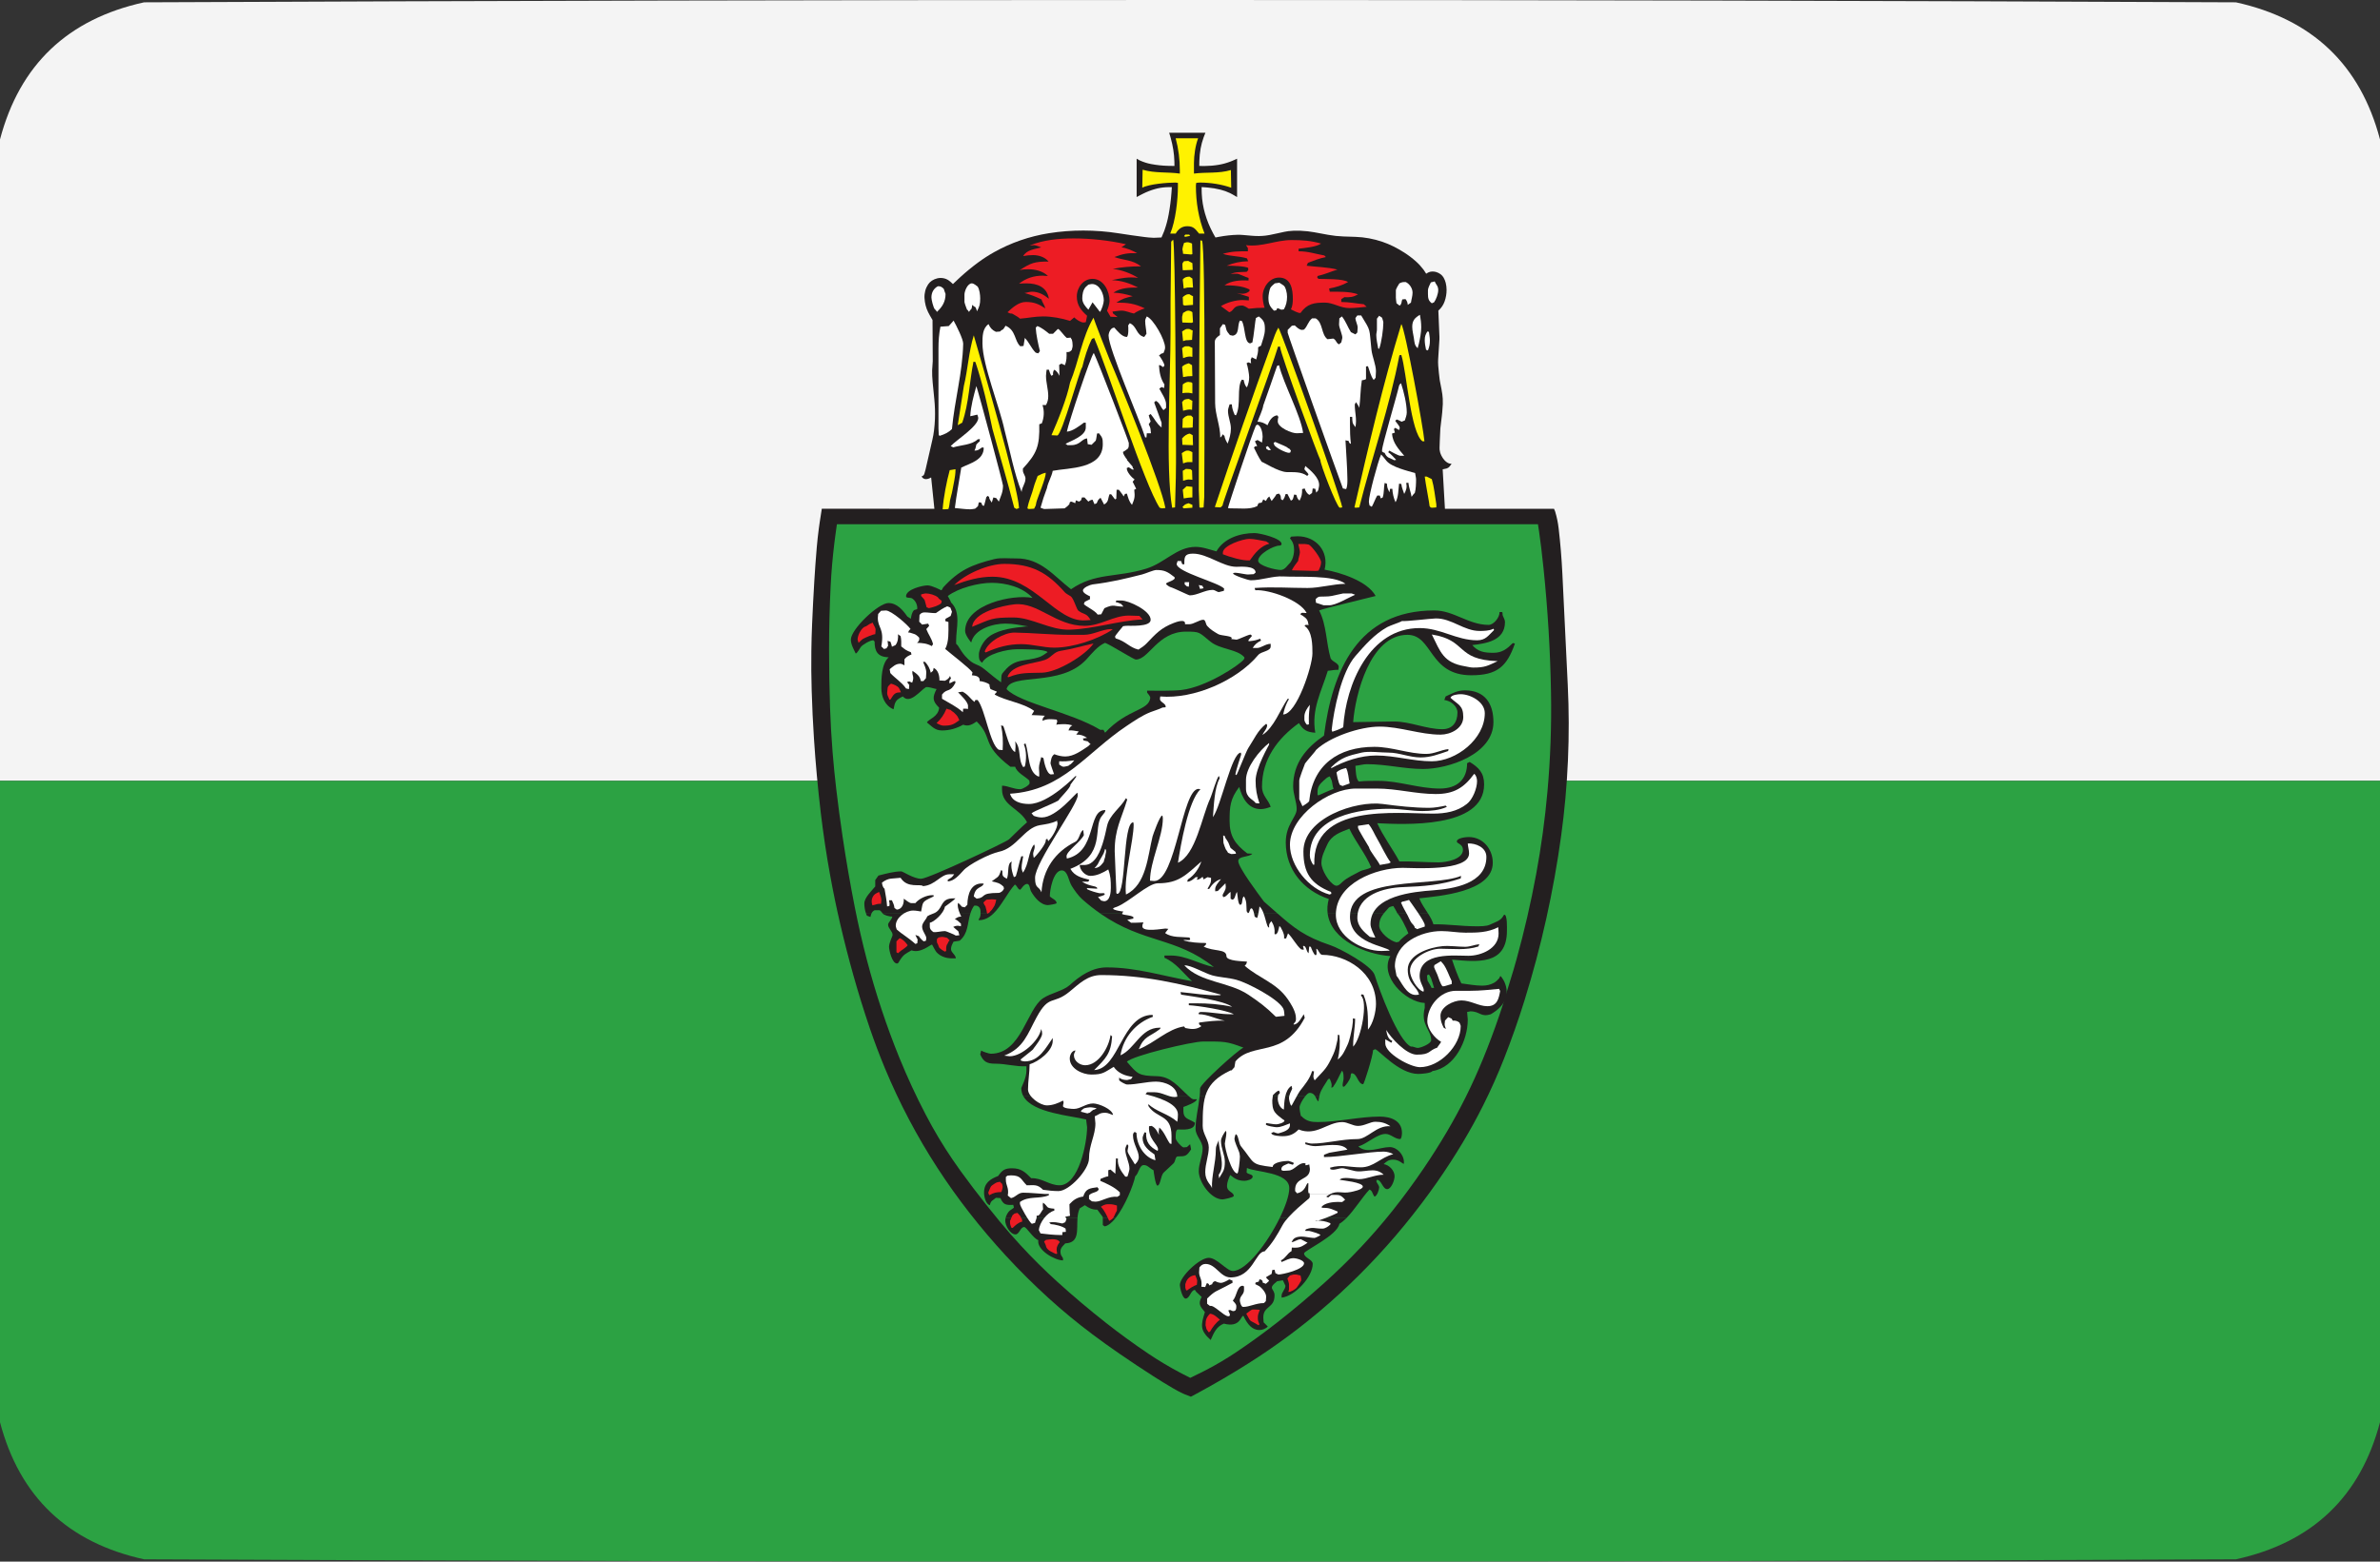 <?xml version="1.0" encoding="UTF-8"?><svg id="a" xmlns="http://www.w3.org/2000/svg" viewBox="0 0 512 336"><rect x="0" y="0" width="512" height="336" fill="#333333" stroke="none"/><defs><style>.dh,.di{isolation:isolate;opacity:.998;}.dh,.di,.dj,.dk,.dl{fill-rule:evenodd;}.dh,.di,.dj,.dk,.dl,.dm,.dn,.do,.dp,.dq{stroke-width:0px;}.dh,.dm{fill:#2ca243;}.di{fill:#f4f4f4;}.dj,.do{fill:#fff200;}.dk,.dp{fill:#fff;}.dl,.dq{fill:#ed1c24;}.dn{fill:#231f20;}</style></defs><path class="di" d="m512,30v138H0V30C4.23,13.94,14.564,4.107,31,.5,181-.167,331-.167,481,.5c16.436,3.607,26.77,13.44,31,29.5Z"/><path class="dh" d="m0,168h512v138c-4.23,16.06-14.564,25.893-31,29.5-150,.667-300,.667-450,0-16.436-3.607-26.77-13.44-31-29.5v-138Z"/><g id="b"><path id="c" class="dn" d="m256.185,300.517c.385-.206.774-.416,1.159-.622.194-.105.385-.21.58-.315,3.543-1.921,7.02-3.959,10.423-6.106,2.999-1.886,5.92-3.885,8.759-5.986,3.076-2.275,6.052-4.679,8.918-7.195,2.936-2.586,5.76-5.286,8.467-8.094,2.649-2.746,5.184-5.593,7.596-8.533,2.485-3.03,4.854-6.149,7.09-9.35,1.921-2.754,3.749-5.573,5.472-8.448,1.579-2.633,3.061-5.324,4.43-8.063,1.641-3.279,3.135-6.623,4.473-10.023,1.633-4.154,3.115-8.366,4.434-12.621,3.594-11.555,6.223-23.386,7.86-35.342,1.47-10.742,1.949-21.613,1.42-32.437l-1.163-24.048c-.159-3.224-.424-6.441-.797-9.645-.144-1.233-.397-2.458-.758-3.648-.004-.012-.008-.023-.012-.035-.074-.179-.152-.358-.229-.537h-23.464l-.486-8.486c.284-.043.564-.105.836-.183.124-.035.245-.089.354-.159.097-.066.187-.144.264-.233.171-.194.327-.401.467-.611-.113-.012-.229-.023-.342-.043-.051-.004-.093-.016-.14-.027-.179-.051-.35-.132-.502-.233-.206-.144-.397-.307-.564-.494-.132-.148-.253-.303-.362-.467s-.21-.334-.292-.513c-.109-.226-.202-.463-.272-.7-.054-.183-.089-.373-.105-.56-.012-.152-.016-.299-.012-.451.008-.509.027-1.023.051-1.536l.117-2.489c.004-.089.012-.179.023-.268.054-.482.113-.965.171-1.443.043-.319.082-.638.117-.961.035-.303.066-.611.097-.914.058-.587.101-1.175.124-1.762.012-.377.012-.755-.012-1.132-.016-.315-.047-.63-.089-.941-.051-.397-.117-.793-.194-1.186l-.319-1.622c-.027-.132-.047-.264-.066-.401-.058-.474-.117-.957-.167-1.435-.054-.506-.105-1.011-.14-1.521-.019-.237-.031-.478-.031-.716-.004-.198,0-.397.012-.595.027-.517.058-1.038.097-1.556.07-.926.128-1.851.179-2.777.012-.194.012-.393.004-.591l-.233-5.636c.066-.062.132-.124.198-.187.035-.031.066-.062.097-.093.229-.233.432-.49.603-.766.183-.292.331-.603.447-.926.144-.397.249-.809.319-1.225.074-.424.109-.852.105-1.28,0-.498-.062-.992-.179-1.474-.101-.401-.257-.79-.463-1.151-.163-.28-.385-.525-.646-.723-.292-.214-.622-.377-.972-.478-.284-.082-.58-.117-.875-.101-.261.012-.521.074-.758.183-.058.027-.113.054-.167.089-.113.062-.222.128-.327.198-.14-.218-.28-.439-.424-.657-.043-.066-.089-.132-.136-.198-.49-.653-1.042-1.26-1.657-1.805-.778-.692-1.61-1.322-2.493-1.886-.79-.506-1.61-.968-2.454-1.385-.723-.354-1.47-.665-2.236-.926-.941-.323-1.91-.576-2.89-.755-.957-.179-1.925-.284-2.901-.315l-2.59-.086c-.552-.019-1.108-.058-1.657-.117-.545-.058-1.085-.136-1.622-.233l-2.979-.548c-.463-.086-.926-.156-1.392-.206-.525-.058-1.054-.097-1.583-.124-.478-.019-.961-.023-1.439-.008-.397.012-.793.043-1.19.093-.257.035-.513.078-.77.128-.595.121-1.19.249-1.781.385-.494.117-.996.222-1.493.315-.284.054-.568.097-.852.132-.467.058-.937.086-1.408.093-.498.004-.992-.012-1.486-.058l-1.968-.171c-.428-.035-.86-.051-1.287-.035-.618.016-1.237.058-1.847.128-.354.039-.704.082-1.054.136-.358.054-.72.113-1.077.183-.074.012-.144.027-.218.043-.148.027-.296.058-.443.086-.117-.206-.237-.416-.354-.622-.058-.105-.117-.21-.171-.315-.731-1.353-1.315-2.781-1.735-4.247-.397-1.377-.626-2.796-.692-4.22-.008-.159-.012-.323-.016-.482-.008-.319-.008-.638-.012-.961.249.016.498.035.743.051.191.016.381.031.572.047.926.078,1.84.229,2.738.455.708.175,1.392.424,2.046.735.175.086.346.175.517.272.338.191.677.385,1.011.587v-8.253c-.315.144-.63.284-.949.424-.159.066-.319.132-.482.194-.805.307-1.645.541-2.501.688-.996.171-2.007.257-3.018.264-.171,0-.342,0-.513-.004-.222,0-.443-.004-.669-.008.004-.198.004-.401.008-.603,0-.156.004-.311.008-.467.023-.902.117-1.801.272-2.688.144-.793.35-1.571.626-2.334.043-.117.086-.233.132-.35.089-.233.183-.463.276-.696h-7.802c.078.245.152.49.226.735.035.124.07.245.105.369.237.852.428,1.711.564,2.582.128.817.206,1.637.229,2.466.004.109.008.218.008.327.004.222.004.439.008.657-.261,0-.517-.004-.774-.008-.202-.004-.401-.008-.599-.012-1.229-.027-2.458-.159-3.664-.389-.852-.163-1.676-.432-2.458-.79-.039-.019-.074-.035-.109-.058-.175-.097-.354-.202-.529-.303v8.253c.253-.136.509-.272.766-.408.198-.101.397-.202.595-.303.828-.416,1.7-.755,2.594-1.007.755-.218,1.536-.346,2.322-.393.144-.008.288-.012.432-.016.288-.004.576-.004.863,0-.016.222-.031.443-.047.669-.012.171-.023.342-.035.513-.117,1.591-.319,3.178-.611,4.745-.206,1.128-.502,2.24-.883,3.325-.039.121-.086.241-.136.358-.167.408-.342.813-.517,1.217-.498.023-.996.047-1.493.062-.121.004-.245.004-.366-.004-.587-.023-1.175-.074-1.758-.152-1.844-.237-3.687-.502-5.523-.79-2.528-.401-5.091-.603-7.658-.607-2.485-.004-4.971.187-7.421.576-2.077.331-4.123.84-6.102,1.525-1.96.677-3.858,1.528-5.659,2.536-1.206.677-2.369,1.427-3.477,2.244-1.307.961-2.559,1.991-3.753,3.08-.187.171-.373.342-.556.513-.369.346-.735.696-1.097,1.042-.175-.171-.354-.334-.537-.494-.124-.105-.253-.206-.389-.299-.346-.237-.747-.401-1.163-.474-.432-.074-.875-.062-1.299.043-.408.097-.797.268-1.143.498-.319.21-.591.482-.801.793-.28.416-.49.875-.618,1.353-.136.517-.194,1.05-.167,1.583.031.544.113,1.089.249,1.618.128.498.311.984.541,1.447.121.233.245.471.373.7.183.327.369.65.564.968l.047,8.852-.128,1.956c-.008.401-.004.805.012,1.21.019.478.054.961.101,1.439l.354,3.582c.07.712.117,1.427.14,2.143.023.7.019,1.4-.004,2.096-.031.825-.097,1.645-.198,2.466-.082.673-.198,1.342-.35,2.003l-1.482,6.46c-.07.315-.159.63-.264.937-.031.089-.078.175-.14.249-.023.031-.051.054-.086.074-.117.078-.233.144-.358.21.074.097.156.194.237.284.043.043.086.078.136.113.144.093.319.152.498.156.226.012.455-.027.665-.109.078-.031.156-.066.233-.101.097-.047.194-.097.292-.148l.696,6.744-24.219-.012c-.148.926-.292,1.855-.432,2.785-.07.463-.136.93-.198,1.392-.179,1.353-.327,2.711-.447,4.068-.21,2.45-.389,4.901-.537,7.355-.187,3.076-.342,6.153-.474,9.229-.082,1.898-.132,3.8-.159,5.702-.039,2.87-.016,5.741.07,8.611.101,3.469.268,6.935.494,10.4.35,5.317.836,10.622,1.466,15.915.541,4.535,1.217,9.054,2.038,13.55.63,3.473,1.35,6.935,2.151,10.377.86,3.699,1.805,7.382,2.831,11.038,1.062,3.773,2.221,7.514,3.481,11.228,1.011,2.968,2.116,5.9,3.321,8.798,1.548,3.714,3.263,7.366,5.146,10.933,1.879,3.563,3.917,7.044,6.114,10.431,2.135,3.286,4.414,6.487,6.83,9.587,2.501,3.209,5.138,6.316,7.903,9.319,2.933,3.178,6.009,6.231,9.218,9.148,2.995,2.719,6.122,5.301,9.369,7.732,1.921,1.439,3.87,2.839,5.849,4.2,2.404,1.657,4.838,3.275,7.3,4.85,1.412.906,2.847,1.785,4.298,2.633.673.393,1.365.758,2.077,1.093.105.051.214.097.323.14.451.179.906.358,1.361.533"/><path id="d" class="dm" d="m256.053,296.456c.778-.373,1.552-.755,2.326-1.14.389-.191.77-.385,1.155-.583,2.197-1.147,4.333-2.415,6.386-3.788,3.034-2.034,5.99-4.177,8.86-6.425,3.504-2.75,6.915-5.612,10.217-8.584,2.695-2.423,5.289-4.959,7.767-7.592,2.372-2.52,4.64-5.138,6.791-7.837,2.345-2.948,4.578-5.978,6.686-9.082,1.758-2.586,3.43-5.227,5.017-7.915,1.443-2.45,2.8-4.947,4.068-7.487,1.311-2.633,2.524-5.313,3.64-8.027,1.295-3.146,2.489-6.332,3.582-9.548.202-.599.404-1.198.599-1.797.436-1.474,2.038-6.553,2.462-8.027.214-.739.424-1.478.63-2.217,1.68-6.056,3.092-12.181,4.232-18.354,1.085-5.869,1.894-11.785,2.423-17.727.638-7.098.895-14.227.766-21.348-.156-8.914-.692-17.821-1.61-26.688-.156-1.517-.327-3.034-.509-4.547-.132-1.093-.276-2.182-.436-3.271l-.082-.556-.171-1.12h-150.815c-.128.91-.253,1.82-.377,2.734-.062.455-.121.91-.175,1.369-.373,3.041-.638,6.095-.79,9.152-.226,4.535-.342,9.07-.346,13.609-.004,4.173.066,8.343.21,12.508.109,3.22.292,6.437.548,9.645.214,2.68.482,5.352.797,8.02.401,3.395.852,6.787,1.357,10.167.755,5.083,1.63,10.147,2.625,15.188.755,3.823,1.626,7.623,2.614,11.4.949,3.613,2.015,7.203,3.197,10.754,1.151,3.461,2.415,6.888,3.792,10.272,1.7,4.173,3.601,8.276,5.694,12.282,1.711,3.283,3.617,6.472,5.706,9.548.58.856,1.175,1.707,1.785,2.547.875,1.202,1.762,2.396,2.66,3.582,1.859,2.446,3.765,4.854,5.725,7.226,1.451,1.758,2.952,3.477,4.5,5.153,2.501,2.715,5.13,5.321,7.872,7.81,3.384,3.073,6.88,6.025,10.482,8.856,2.964,2.326,6.013,4.543,9.148,6.651,2.178,1.462,4.438,2.816,6.767,4.049.245.128.49.257.739.385l1.486.755"/><path id="e" class="dn" d="m231.795,262.102c-.183,2.563.467,5.301-2.629,5.422-.681.751-1.233,1.097-.965,2.349.074.354.482.642.482.988v.323c-1.746,0-5.674-2.213-5.317-4.348-1.163-.447-2.516-2.831-3.038-2.831-.817,0-1.05,1.587-1.867,1.587-1.175,0-2.209-1.933-2.209-2.971,0-.159.023-.334.066-.517h15.476Zm8.175,0c-.758.941-1.552,1.614-2.31,1.762l-.416-.276v-1.486h2.726Zm49.666,0c-.494.49-.996.91-1.501,1.21-.432,2.524-7.596,5.764-7.596,6.355,0,.98,1.863,1.295,1.863,2.279,0,2.746-3.8,6.939-6.697,7.25v-.416c0-.762.828-1.373.828-2.139l-.552-1.175-1.241.206c-2.17,1.715-.552,1.478-.552,3.041,0,2.824-2.419,2.197-2.419,4.764l.07,1.035.898.898c-.404.467-1.19.758-1.797.758-1.661,0-2.559-1.353-3.244-2.621-.078-.148-.113-.416-.276-.416-.49,0-.626,2.598-4.142,1.657-1.649.653-2.159,2.05-2.831,3.524-2.372-2.12-2.1-3.209-1.245-6.009-.992-1.198-1.532-1.739-.688-3.248l-1.198-1.128-.253-.389c-.914,0-1.093,1.863-2.003,1.863-.72,0-1.245-2.439-1.245-2.901,0-1.832,4.263-5.869,6.215-5.869,1.785,0,3.87,2.831,5.181,2.831,2.894,0,7.44-6.021,10.073-11.361h14.351"/><path id="f" class="dn" d="m255.788,235.896c.272.261.576.541.93.618h.758c0,.618-2.365,1.482-2.898,1.661v.898c0,1.622,1.12,1.665,2.139,2.279l.346.206c0,1.812-2.905,1.451-3.66,1.451-.537,0-.482,1.431-.482,1.863,0,.533,1.143,1.801,1.657,2.003l.758-.07.688-.622.21,1.108c-.965,1.451-1.171,1.517-2.831,1.517-.618,0-.474,1.058-.968,1.521l-2.069,1.933c-.708.657-.7,2.831-1.381,2.831-.424,0-.817-3.166-.832-3.314-.743-.315-1.241-1.105-2.069-1.105-1.019,0-1.062,1.789-1.867,2.415-.373,1.855-2.197,6.445-4.247,9.004l-2.726.008v-.241l-1.175-1.587c-1.101.008-1.812-.331-2.691-.968l-1.105.692c-.299.642-.424,1.365-.478,2.104h-15.476c.14-.607.49-1.264.902-1.622.093-.086.895-.56.895-.692l-.136-.552c-1.591.082-2.135-.023-2.761-1.451l-.968-.066c-.743.63-1.089.572-1.311,1.587-.902-.253-1.245-1.863-1.245-2.691,0-2.054,1.283-2.929,3.038-3.594.836-1.206,1.392-1.657,2.971-1.657,1.98,0,2.824.821,4.142,2.143,2.318-.105,3.882,1.517,6.079,1.517,4.165,0,5.935-9.202,5.935-12.5l-.206-1.657c-3.376-.844-11.446-1.388-13.476-4.963l35.61-.008Zm24.977,0c-.603.747-1.194,1.875-1.194,2.345,0,.603.152,1.283.276,1.867.035.008.362.144.28.206,1.035.945,1.991,1.105,3.384,1.105,4.267,0,9-1.175,13.325-1.175,2.314,0,4.764.832,4.764,3.524,0,.132-.054,1.311-.416,1.311-1.097,0-2.007-1.105-3.104-1.105-1.871,0-3.905,2.104-5.869,2.695,1.875,1.672,4.617.136,6.763.136,1.563,0,3.041,1.637,3.041,3.178v.416c-.393,0-.941-.898-2.349-.898-.968,0-1.455.459-2.003.965,1.198.179,2.349,1.388,2.349,2.625,0,.863-.723,2.761-1.591,2.761-.992,0-1.213-2.003-2.209-2.003l-.136.276c.109.478.618.852.618,1.385,0,.408-.455,1.933-1.035,1.933l-.253-.439c-.253-.502-.218-.77-.782-1.081-1.571,1.672-3.236,4.41-4.99,6.176l-14.351.004c1.256-2.547,2.077-4.943,2.077-6.456,0-3.5-7.234-3.411-9.113-4.352l-.07.968c.315.428,1.311.369,1.311.898,0,.622-1.272.898-1.727.898-1.412,0-2.104-.428-3.104-1.245-.319.7-.692,1.56-.692,2.349,0,1.322,1.451,1.295,1.451,2.139,0,.338-2.147.758-2.415.758-2.505,0-5.111-3.71-5.111-6.075,0-1.649.828-3.263.828-4.904,0-1.56-1.521-2.656-1.521-4.212,0-2.279.634-4.554.875-6.966l22.69-.008Zm3.061,0l-.109.552-.07.482c-.292,0-.412-.537-.696-1.023l.875-.012"/><path id="g" class="dn" d="m187.457,196.583c-.089.222-.148.459-.202.708l-.762-.276c-.062-.14-.117-.284-.171-.424l1.136-.008Zm21.282,0c-.65,2.089-.408,4.224-2.291,5.818l-1.311.206c-.268.494-.552,1.027-.552,1.591,0,.751,1.035,1.248,1.035,1.999h-.828c-1.229,0-2.454-.389-3.314-1.311-.264-.28-.953-1.657-.968-1.657-.358,0-2.462,1.952-4.418,1.245-1.326.766-1.68.836-2.555,2.209-.148.233-.276.622-.552.622-1.108,0-1.727-2.925-1.727-3.594,0-.902.762-2.256.762-2.555,0-.801-.968-1.404-.968-2.209,0-.478.898-1.19.898-1.727l-.463-.047-.712-.159c-.482-.152-.7-.288-.848-.436l18.813.004Zm4.943,0c-.879.84-1.879,1.4-3.092,1.4-.226,0,.148-.436.233-.646.089-.229.113-.498.117-.762l2.742.008Zm61.198,0c3.465,3.049,5.838,4.955,11.322,6.787,1.968.653,8.895,4.36,9.529,6.421.965,3.139,4.998,14.091,7.802,15.398.424-.105,1.011.28,1.451.28.688,0,2.901-.914,2.901-1.661,0-2.287-2.314-3.251-1.385-6.974v-1.035c-4.154-.187-9.844-5.814-7.386-10.085-5.161-.354-12.734-3.388-13.496-9.144l21.613.012c.478.758.906,1.513,1.136,2.295,3.034-.07,6.017.416,9.046.416.836,0,2.334.039,3.108-.346,1.042-.521,2.248-.774,2.831-1.797.039-.066.163-.342.272-.342.665,0,.556,2.89.556,3.454,0,7.491-6.491,6.674-11.808,6.211.548,1.657,1.229,3.555,2.003,5.111,1.455.187,3.049.486,4.484.486.91,0,1.75-.175,2.555-.622.393-.218.813-.634,1.108-.968.051-.058.183-.482.272-.482.159,0,3.987,4.698-2.077,8.214-2.201.716-2.291-.618-4.41-.618l-.692.14.14,1.657c0,4.387-2.715,10.295-7.596,11.05-.288.474-2.45.622-3.041.622-4.251,0-8.595-5.317-9.319-5.317l-.416.206c-.066,1.381-1.945,7.32-2.139,7.32-1.124,0-1.295-2.349-2.419-2.349-.323,0-.229.611-.323.922-.124.439-1.097,1.98-1.47,1.98-.447,0,0-1.408,0-1.657,0-.447.054-1.47-.346-1.797-.681,1.225-1.073,2.361-1.933,3.524l-.346.136.07-.552c0-.436-.257-.996-.416-1.381l-.342.07c-.576,1.003-1.482,2.147-1.797,3.244l-.097.486h-.875c-.233-.393-.583-.762-1.237-.762-.249,0-.599.315-.949.751l-22.69.012c.058-.564.093-1.14.093-1.727,0-.91,7.895-8.063,9.323-8.77-3.668-1.404-4.177-1.315-8.7-1.315-2.396,0-15.211,3.057-16.366,4.352,2.349,2.688,2.462,3.014,6.491,3.108,3.022.07,4.597,2.314,6.627,4.123.078.07.159.148.245.226l-35.61.004c-.303-.521-.471-1.12-.471-1.797,0-.179,1.105-2.139,1.105-3.73v-.965c-2.299.124-4.348-.552-6.697-.552-1.774,0-2.555-.408-3.248-2.003l.21-.832c.237.21,1.696.692,2.069.692,6.616,0,7.709-9.583,11.256-11.948,1.649-1.097,4.356-1.587,5.733-2.831,2.209-1.999,4.807-3.796,7.938-3.796,6.468,0,12.193,1.886,18.369,2.968-1.933-1.77-3.43-3.955-5.939-5.041v-.482h1.381c3.259,0,6.106,1.855,9.253,2.485-8.222-6.526-15.04-5.025-24.366-11.47l38.111-.012"/><path id="h" class="dn" d="m186.321,196.583c-.253-.7-.381-1.431-.381-2.194,0-1.256,1.599-2.75,2.349-3.66v-1.381l.688-.968c1.528-.381,3.353-.898,4.904-.898.358,0,2.637,1.591,4.282,1.591,1.528,0,18.252-7.864,18.918-8.494,1.287-1.221,2.516-2.512,3.866-3.66-1.49-2.995-5.383-3.508-5.383-7.044v-.832c1.346.035,2.442.762,3.936.762.451,0,1.999-.852,1.999-1.311l-.066-.556c-.933-.93-2.66-1.669-3.041-2.968h-1.035c-6.445-4.928-3.621-6.196-7.25-9.739-.937.626-1.762,1.143-2.901.692-1.408.793-2.913,1.241-4.554,1.241-1.525,0-2.131-.848-3.248-1.723.358-.735,2.481-1.198,2.625-3.178-1.525-1.478-1.408-2.299-.552-4.006-.708-.117-1.556-.494-2.279-.416-1.264.786-3.461,3.765-4.971,2.003-1.528.716-1.704,1.147-2.003,2.765-1.836-.739-2.625-2.691-2.625-4.558,0-1.952-.004-5.227,1.587-6.631-2.404-.058-3.038-1.307-3.038-3.384l-.276-.276c-.716,0-2.314.949-2.691,1.451-.167.222-.832,1.462-1.105,1.381-.424-.895-1.035-1.956-1.035-2.971,0-2.236,5.931-7.872,8.078-7.872,1.847,0,3.123,1.536,4.072,2.901l.758.482c.078-.58.218-1.33.622-1.793.191-.218.762-.128.762-.416,0-.86-.377-1.68-1.105-2.162-.389-.257-1.315.004-1.315-.463,0-1.513,3.578-2.345,4.628-2.345.953,0,2.898,1.035,2.898,1.035.264,0,.307-.428.486-.622,3.388-3.695,6.145-4.869,10.976-6.075,1.353-.338,3.286-.117,4.698-.14,5.305-.086,8.175,3.854,11.808,6.631,5.223-3.609,9.715-2.454,16.156-4.422,4.033-1.233,6.585-4.694,10.633-4.694,1.552,0,3.006.576,4.488.968,1.599-2.847,5.134-3.94,8.218-3.94,1.073,0,5.799,1.112,5.799,2.349,0,.245-.268.346-.436.346-1.311,0-4.605,1.844-4.605,3.244,0,1.105,3.765,2.003,4.834,2.003.961,0,1.466-1.023,2.139-1.657l.323-.576c.268-.529.439-1.466.439-2.05,0-1.023-.241-1.75-.898-2.555l.276-.342,1.381-.07c3.979,0,6.787,3.236,5.799,7.18,3.415.615,9.233,2.446,10.979,5.667-1.657.447-11.462,2.765-12.154,3.108,1.606,3.123,1.505,6.911,2.442,10.198.241.844,1.774,1.073,1.774,1.956l-.07.622c-.852-.035-1.517.167-2.279.206-1.373,4.477-3.578,8.269-2.695,13.329-1.735-.117-2.586-.541-3.52-2.073-4.613,3.302-7.942,7.825-7.942,13.675,0,1.984,1.388,2.781,1.867,4.348-.685.253-1.408.486-2.143.486-2.754,0-4.006-2.481-4.624-4.764-1.941,2.563-2.073,4.193-2.073,7.32,0,3.283,1.202,4.99,3.8,6.974l1.105.07c-.809.809-3.038.443-3.038,1.587,0,1.361,4.477,7.289,5.523,8.704,1.112.957,2.077,1.82,2.971,2.606h-38.111c-1.264-.863-2.575-1.882-3.944-3.092-.825-.727-1.7-1.972-2.279-2.898-.696-1.116-.825-3.318-2.139-3.318-1.828,0-2.598,4.337-2.555,5.593.482.486,1.451.77,1.451,1.451,0,.163-1.606.416-1.867.416-1.583,0-2.921-1.711-3.613-2.925-.307-.537-.257-1.633-.875-1.633-.669,0-1.365,1.245-1.447,1.245-.541,0-.685-.883-1.175-1.108-1.571,1.711-2.859,4.57-4.644,6.273l-2.742-.004c.004-.187-.004-.369-.004-.537,0-.762-.537-1.353-1.381-1.175-.385.56-.638,1.14-.817,1.719l-18.813-.008c-.194-.206-.264-.428-.673-.743h-1.105c-.362.179-.564.439-.692.751l-1.136-.008Zm99.298,0c-.132-.984-.066-2.03.237-3.158-5.461-1.824-9.253-6.34-9.253-12.158,0-3.905,2.349-5.445,2.349-7.18,0-1.567-.762-3.216-.762-4.904,0-4.971,2.793-8.261,6.631-10.909,1.793-14.021,7.296-26.933,23.752-26.933,4.193,0,7.324,3.108,11.672,3.108,1.101,0,2.415-1.672,2.345-2.765h.482c.264,0,.113.517.21.762.163.412.482.918.482,1.381,0,4.033-4.037,4.613-7.044,4.971,1.26,1.455,2.621,1.657,4.558,1.657,1.89,0,2.933-.86,4.165-2.092l.459.093c-1.746,5.009-3.862,6.833-9.389,6.833-9.179,0-8.214-8.7-13.741-8.7-8.031,0-11.228,12.924-11.672,18.785l8.77-.14c3.504,0,6.962,1.661,10.427,1.661,2.229,0,3.244-1.556,3.244-3.594,0-1.408-1.528-2.547-2.828-2.691l.276-.762c1.42-.642,2.474-1.311,4.142-1.311,4.267,0,6.145,2.781,6.145,6.837,0,6.923-9.715,10.081-15.122,10.081-4.041,0-7.954-1.035-12.084-1.035-.844,0-1.657.272-2.485.346.062.817.062,2.921.758,3.384,1.412-.171,2.863-.14,4.282-.14,4.286,0,8.65,1.657,13.119,1.657,3.858,0,5.869-2.073,5.869-5.453l.552-.276c1.949,1.19,3.108,2.353,3.108,4.834,0,9.595-17.385,8.611-22.994,8.354,1.28,2.831,3.275,5.461,4.764,8.218,2.828-.054,5.616.206,8.424.206,1.63,0,5.247-.642,5.247-2.691,0-1.287-1.311-1.322-1.311-1.797,0-.817,2.135-.965,2.555-.965,3.069,0,5.177,2.61,5.177,5.523,0,6.351-11.656,7.18-15.81,7.666.443,1.151,1.221,2.225,1.902,3.302l-21.613-.004"/><path id="i" class="dq" d="m260.031,286.655l.276-.14c.506-.914,1.303-1.991,2.139-2.555-.622-.548-1.28-1.213-2.139-1.311-.77.77-.965,1.322-.965,2.485,0,.066.027.097.043.159.027.089.14.626.163.669.124.229.331.474.482.692"/><path id="j" class="dq" d="m270.735,285.135l.206-.206c-.167-.331-.346-.797-.346-1.175v-.482c0-.478.28-1.0.416-1.451-.338-.023-.696-.07-1.035-.07h-.552c-.183,0-1.178.778-1.315.898.121.264.276.502.416.758.494.918.397.712,1.241,1.175.327.179.642.377.968.552"/><path id="k" class="dk" d="m281.741,256.992l.043.451-.14.366c-.027.078-4.504,3.528-5.729,5.779-1.225,2.244-2.139,3.835-3.87,5.663-1.956-.019-2.532,5.593-7.32,5.593-2.24,0-3.139-2.898-5.383-2.898-.58,0-.996.296-1.315.758l-.07,1.035c0,1.101.731,1.47.486,3.108l.828.07.346-.828c.218-.031.587.229.482.482l.688-.276c-.008-.315.373-.677.692-.622.393.198.805.346,1.245.346.369,0,1.412-.521,1.723-.758l.692.276v.482c0,.089-.128.054-.206.093l-1.245.669c-2.077,1.116-2.299.914-4.006,2.621v1.105l.622.486c.825-.331,2.995,2.209,3.936,2.209.778,0,0-1.112,0-1.245l.276-.093c.237-.078.471.233.758.233.646,0,.692-.478.692-1.038,0-.556-.459-.797-.758-1.241.902-.902.863-3.178,2.139-3.178l.276.14v.758c0,1.038-.898,1.225-.898,2.279,0,.292.288,1.381.692,1.381,1.435,0,2.734-.828,4.488-.828l.412-.416.07-.965c0-.801-.891-1.863-1.517-2.279l-.828-.416.066-.346.692-.206.136-.482c.381,0,.758.233.692.688l.688.276.692-.618c-.101-.331-.622-.486-.622-.828l1.175-.692.136-.828.486-.07.206.758.622.276c.86,0,5.523-1.062,5.523-2.415,0-.673-1.735-1.105-2.209-1.105-1.05,0-1.68.49-2.625.828l-.136-.346c1.073-.533,1.291-1.455,2.279-2.003l.066-.758c1.739.132,2.089-.191,3.384-1.035l-1.451-.762c-.879.051-1.365.622-1.999.622l.113-.183.229-.369c.191-.284.63-.478.968-.552,1.241-.276,2.431.206,3.66.206.136,0,1.245-.525,1.245-.622,0-.218-2.085-.844-2.396-.875l-.922-.019.21-.346c1.552-.556,1.844-.14,3.52-.14.63,0,1.303-.474,1.727-.895v-.276c-1.097-.436-1.82-.556-2.971-.556l-.342.14c.63,0,3.952-1.303,4.83-1.797l.07-.276c-1.318-.56-1.797-.828-3.174-.828h-.276l.066-.346c1.151-.933,2.956-.941,4.352-.895l.622-.486c-1.073-1.202-1.353-1.035-2.971-1.035l-.688.552-.416-.206c.253-.179.482-.323.7-.439l-4.263-.012"/><path id="l" class="dk" d="m286.004,256.992c1.797-.968,2.555-.117,4.547-.517.342-.07,2.625-.49,2.625-1.175,0-.914-4.298-1.322-4.971-1.451.49-.813,3.43-.136,4.072-.136,1.828,0,3.458-.968,5.387-.968-2.019-1.925-4.298-.167-6.627-.898l-2.003-.482c-.937-.144-1.952.56-2.831.206l-.07-.342c2.563-.739,4.138-.07,6.631-.07,2.746,0,4.263-2.155,6.973-2.831-.58-.327-1.396-.552-2.073-.552-3.216,0-9.299,1.175-12.842,1.175v-.486l1.128-.436,3.913-.669c-1.186-1.688-5.223-.758-6.907-.758-.735,0-1.439-.198-2.139-.416v-.412c.432.097.933.276,1.381.276,3.189,0,6.332-.968,9.805-.968,2.248,0,4.072-3.014,7.114-2.761-1.019-.704-1.968-.965-3.248-.965-1.097,0-2.314.895-3.726.895-1.159,0-2.221-.828-3.384-.828-3.236,0-5.581,3.123-9.393,1.591-1.015,1.058-2.003,1.447-3.45,1.447-.358,0-2.419-.062-2.419-.688l.482-.206c.28.078.817.366,1.108.276.891-.276,2.415-.626,2.415-1.797v-.346c-1.003.342-1.805.828-2.901.828-.167,0-2.279-.264-2.279-.622l.07-.276c.766.086,1.435.276,2.209.276.296,0,1.727-.311,1.727-.828l-.482-.342c-.556-.428-1.175-.875-1.591-1.451-.525-.727-.552-1.7-.552-2.555l.14-1.105c.264-.264.914-.968,1.311-.968l.14.323c.148.346-.311.397-.346.712l-.07.622c0,.875.416,2.077,1.315,2.419.089-1.532.14-4.208,1.657-5.111l.136.622c-.292.681-.688,1.318-.688,2.069,0,.194.249,1.591.552,1.591.031,0,1.47-2.765,1.793-3.178,1.031-1.315,2.162-2.637,2.625-4.282l.412.07-.136,1.035c0,.323.109.618.276.898,2.279-2.474,2.547-2.423,4.006-5.593.474-1.038.642-1.96.895-3.108l.07-.646v-.463l.346.07c.187,1.754.062,3.535-.346,5.251,1.085-.844,1.497-1.894,2.073-3.108.502-1.062.801-2.695,1.035-3.87l.14-1.171v-.692l.482.07c0,1.855-.416,3.78-.416,5.523v.482c1.774-1.785,3.232-9.82,1.661-10.979l.136-.276.416.07c1.046,2.474.965,4.85.965,7.526,1.124-1.287,1.727-3.913,1.727-5.523,0-6.798-6.413-10.567-11.532-10.567-.634,0-.895-1.311-1.311-1.311l.047.459.019.646c0,.113-.089.276-.206.276-.377,0-.98-1.633-1.035-1.797l-.346-.066-.136,1.447c-.521-.381-.463-1.587-1.108-1.587-.272,0,.28.828,0,.828l-.482-.07c-1.108-.949-1.754-2.372-2.831-3.454l-.412,1.108h-.416c-.078,0,0-.128,0-.21l-.047-.576c-.163-.576-.404-1.12-.712-1.633l-.276-.276c-.097.331-.327,2.151-1.035,1.727.082-1.054-.109-1.894-.692-2.761-.183.179-.439.56-.482.828v.552c-.661,0-.79-3.419-2.073-4.558.004.117-.319,2.485-.552,2.485l-.482-.276c-.019-.187-.296-1.793-.688-1.793-.432,0-.334,1.035-.762,1.035l-.276-.416c-.086-1.377.074-2.03-.552-3.178-.611.253-.171,1.797-.828,1.797-.49,0-.603-2.334-.688-2.761-.424.498-.385,1.657-1.038,1.657l-.346-.206v-1.451c-.568.303-.941,1.105-1.587,1.105l-.136-.346c.047-.498.688-1.0.688-1.863l-.07-.758-1.657,1.657-.552.066v-.482c0-.739.86-1.626,1.245-2.139-1.124.299-1.949,1.178-2.555,2.139l-.346-.07c.537-.93.825-1.245.758-2.345l-.758-.14-.828.482-.206-.552c-.093,0-.58.509-.898.552l-.346.07c-.039-.14.21-.401.21-.552h-.486c-.389.377-1.12.968-1.727.968-.159,0,.047-.323.07-.486,1.4-.895,2.345-2.322,2.901-3.866-3.318,2.886-4.819,4.698-9.393,4.698-2.057,0-6.13,4.002-8.766,5.041-.152.058-.828.237-.828.412,0,.35,2.092.622,2.209.622-.14.144-.276.346-.276.552.805.299,1.711.198,2.415.622v.346l-1.311.276.828.622c3.761,0,2.415-.432,2.415.758,0,1.361,4.504.482,4.971.482l.622.07-.688.898c1.455,1.062,3.504.786,5.247.965l.136.346c0,.494-1.073-.039-1.447.276,1.567.447,3.127.552,4.764.552.389.128-.206.716-.416.762,2.061,1.128,4.904.439,4.904,2.069,0,1.101,3.741,1.101,4.418,1.175-.14.541-.058.474-.486.898,3.061,2.684,6.822,3.64,9.257,7.184.696,1.011,1.525,2.334,1.723,3.59.047.272.093.926-.043,1.198-.117.226-.622.665-.369.665.965,0,1.692-1.552,2.139-2.209l.21.758c-4.609,8.833-11.182,5.029-14.915,9.393l-.21,1.245-.618.688h-.21c-5.729,2.688-6.005,5.923-6.005,11.948,0,1.731,1.311,3.003,1.311,4.628,0,1.762-.758,3.477-.758,5.317,0,2.003,1.326,2.754,1.451,3.454-.124-2.75.828-5.359.828-8.354,0-.937.541-1.525.618-2.073-.074,2.221,1.548,5.492,0,7.526l.07.762c.867-1.517,1.245-1.657,1.245-3.594,0-1.458-.828-2.831-.828-4.418,0-.716.599-1.571.965-2.143.498-.163-.136,2.38-.136,2.695,0,1.14,1.462,6.421,2.691,6.421.249,0,.552-2.824.552-3.66l-.089-.669-.117-.366c-.218-.65-.968-2.092-.968-2.831,0-.058.198-.898.276-.898.56,0,.638,1.98,1.108,2.555,3.069,3.753,1.949,3.905,6.833,4.488.027-1.101,2.664-1.311,3.384-1.311.093,0,1.175.334,1.175.482l-.206.346-.968-.276c-.607.299-1.517.451-1.517,1.241,0,.517,1.003.276,1.517.276,1.225,0,2.089-1.587,3.314-1.587,1.046,0-.513.793,1.175.276l.14.968c0,2.633-3.364,1.563-3.178,4.764l.416.482c2.038-.459,1.847-2.225,2.415-2.209.105.428-.233,2.629.276,2.139l.027.311h4.263"/><path id="m" class="dq" d="m277.156,277.951c.016-.047.14-.463.14-.482v-1.175c0-.21-.261-1.023-.346-1.241l.552-.622c.21-.043.638-.21.828-.21h.552c.031,0,.813.191.898.21.016.074.136.649.136.688,0,.035.008.404,0,.416-.167.338-.739,1.252-.965,1.517-.288.342-1.322.996-1.797.898"/><path id="n" class="dq" d="m255.337,277.675c.529-.428,1.478-1.038,2.139-1.241.023-.292.07-.607.07-.898,0-.198-.327-.98-.412-1.175-.856.074-1.595.56-1.937,1.357-.027.062-.206.529-.206.576v.758c0,.023.124.44.14.486l.206.136"/><path id="o" class="dq" d="m227.163,269.803l.276-.07c-.039-.272-.136-.626-.136-.898,0-.591.315-1.151.688-1.587-.296-.537-1.038-.622-1.587-.622-.443,0-.933.101-1.381.14l-.416.346c.117.249.249.502.346.758.058.152.07.338.14.482.342.747,1.381,1.12,2.069,1.451"/><path id="p" class="dk" d="m228.131,265.727h.412v-.618l.762-.07-.07-.692c-.692-.545-2.361-.922-3.178-.965l-.346-.346c1.007-.222,1.812.019,2.831.206l.622-.276.276-.688-.276-.486,1.035-.206c-.148-.809-.078-1.665-.136-2.485.895-.976,1.649-1.47,2.968-1.657.548-1.758,1.447-1.766,3.038-2.003l.28.346c0,.84-1.676.704-2.073,1.447v.762l.622.482.758.07c1.315,0,2.863-1.264,4.694-1.038l.552-.342v-.622c-1.143-1.143-2.711-1.82-4.212-2.485l.07-.416c.529-.187,1.089-.502,1.657-.552v-1.311l.482-.14,1.038.898.136-3.314.416.066c-.148,1.556.681,2.699,1.587,3.87h.416c.101,0,.482-1.431.482-1.657,0-1.462-.898-2.754-.898-4.212,0-.342.206-.743.346-1.038.599-.074.136,1.038.136,1.381,0,.544,1.283,2.295,1.591,2.901.474-.42.828-.93.828-1.587,0-1.377-1.245-2.855-1.245-4.698,0-.268.148-.688.416-.688l.342.206c0,2.474,1.599,5.247,4.076,5.869l-.206-1.241c-1.264-.871-2.555-1.89-2.555-3.524,0-.408.28-.871.412-1.245l.346.07c-.105,1.999.747,3.065,2.485,3.936l.07-.342c0-1.097-2.147-2.19-1.933-4.974l.552-.07c.852.428,1.186,1.132,1.587,1.933l-.066-.688.136-.898c1.093.972,1.478,2.326,2.279,3.454l.346.07v-1.727c0-4.698-3.154-3.64-4.974-6.425v-.412c1.661,1.637,4.232,2.05,6.215,3.8.105-.529.14-1.054.14-1.591,0-2.586-5.122-3.835-6.974-4.352l.342-.412h1.521c1.711,0,3.01,1.035,4.418,1.035l.552-.07c0-2.264-2.726-3.244-4.554-3.244-2.089,0-4.103.622-6.215.622-.381,0-1.458-.611-1.727-.898v-.622c.362.451,1.186.552,1.727.552l.828-.206.342-.482c-1.595-.191-3.135-.77-4.072-2.143-2.003,1.155-2.267,1.657-4.834,1.657-1.832,0-4.624-1.241-4.624-3.454,0-.727.447-1.727,1.241-1.727l-.136.323c-.124.288-.21.393-.21.716,0,1.225,1.248,2.139,2.419,2.139,2.933,0,5.142-3.99,5.453-6.491l.346.276c-.241,3.722-1.361,4.749-3.866,7.254,5.496-.264,5.873-11.878,12.566-11.878l.07.412c-3.644,1.272-6.359,4.43-6.974,8.288,3.088-1.353,4.375-5.939,8.354-5.939h.276c0,.156-.183.327-.299.412-2.143,1.606-3.251,1.369-4.395,4.216,3.38-1.322,6.219-4.379,9.735-4.904l.276.346c.49.082,1.023.206,1.521.206.58,0,1.011-.093,1.517-.346 1-.502-.299-.233-.07-1.035,1.82-.253,3.687-.474,5.527-.416-1.781-.311-3.796-1.4-5.593-1.381-.156-.362.272-.482.506-.482,2.081,0,4.115.482,6.192.482h.828c-1.497-.875-7.759-1.844-9.669-1.933v-.416h1.521c2.598,0,5.262.191,7.802.762-1.917-1.396-8.533-2.229-10.979-2.625l-.136-.552c2.831.253,5.643.778,8.49.688l.21-.136c-8.743-2.4-16.588-4.212-25.755-4.212-2.921,0-4.698,1.84-6.837,3.59-3.574,2.925-4.317.459-7.044,5.457-1.956,3.586-2.777,6.666-6.974,8.288l1.175.136c2.621,0,6.32-3.356,6.767-5.869.136.338.206.677.206,1.035,0,.786-1.474,2.688-1.863,3.178.07.086-.603.611-.646.646l-2.05,1.633-.07.276c.292.128.587.206.898.206,3.108,0,4.523-2.94,6.009-5.041v.622c0,2.205-3.092,4.488-4.974,5.041,0,1.832-.342,3.625-.342,5.387,0,1.602,2.594,3.454,4.072,3.454,1.198,0,2.411-.463,3.454-1.035.288.545,0,.638,0,1.171,0,.552,2.034.622,2.345.622,1.396,0,2.586-1.175,4.146-1.175,1.182,0,4.111,1.213,4.282,2.489-.548-.156-1.077-.486-1.661-.486-1.303,0-1.346.397-2.279.762l.14,1.517c0,2.614-1.381,4.62-1.381,7.596,0,2.326-4.2,6.977-6.561,6.977-1.108,0-2.213-.124-3.314-.276-1.248-1.233-1.859-.968-3.52-.968-1.26-1.237-1.186-2.139-3.384-2.139l-.762.066-.342.276v.622c0,1.241.712,1.692.412,3.384l.692.552c1.054-.21,1.493-1.171,2.621-1.171,1.56,0,3.139.202,4.698.276h.828v.276c-2.1.871-4.309.086-6.215,1.451v.412c0,.467,2.073,4.041,2.555,4.282l.688-.206c.124-.688.408-.782.346-1.591.587.346,1.015-.961,1.381-1.311l-.07-1.035.07-.416c1.252.937.42,1.147,2.415,1.311v.416c-1.509.346-3.228,2.563-3.314,4.212l.346.692c1.322.163,2.995.342,4.282.342"/><path id="q" class="dq" d="m217.844,264.21c.603-.603,1.229-1.171,2.069-1.381l-.07-.552c-.21-.121-.218-.447-.342-.622-.167-.237-.428-.474-.622-.692l-.622.14c-.109.132-.331.222-.412.342-.175.253-.311.712-.439.992-.043.097-.117.144-.117.253v.486c0,.214.202.766.276.965l.28.07"/><path id="r" class="dq" d="m238.625,262.69c.98-.541.898-.7,1.381-1.727.093-.194.28-.385.28-.622v-.965c-.439-.136-.988-.276-1.451-.276h-.622c-.42,0-1.054.288-1.381.552.84.844,1.299,1.976,1.793,3.038"/><path id="s" class="dq" d="m212.804,257.167c1.046-.587,1.435-.642,2.621-.692.121-.323.276-.825.276-1.175,0-.171-.105-.439-.136-.618-.159-.066-.338-.272-.416-.416-.218.043-.478.07-.692.136-.253.082-1.085.63-1.241.828-.179.233-.509,1.093-.622,1.385l.21.552"/><path id="t" class="dp" d="m233.93,239.556c.078-.027.424-.159.482-.14.245-.198.502-.447.762-.622.031-.019.226-.047.276-.066.159-.074.327-.187.482-.276-.451-.086-.988-.21-1.451-.21-.202,0-1.07.136-1.241.21-.257.202-.517.342-.622.482l-.07.276,1.381.346"/><path id="u" class="dk" d="m305.466,229.611c4.224,0,8.77-4.578,8.77-8.84,0-.159-.218-.603-.276-.758-.436-.346-.895-.463-1.451-.416l-.206-.412-.758-.346-.692.758-.07.758c0,.346.171.716.276,1.038l-.482-.276c-.443-.887-.692-1.532-.692-2.555,0-1.984,2.828-3.314,4.492-3.314,2.019,0,3.722,1.241,5.593,1.241,2.131,0,2.454-1.595,2.761-3.314-.121-.058-.175-.303-.206-.416-2.201.191-3.959.416-6.215.416h-3.108c-3.395,0-6.145,3.36-6.145,6.561,0,1.653,1.56,3.636,2.968,4.418-.14.338-.79,1.07-.828,1.245-1.964.661-1.4,1.517-4.418,1.517-2.252,0-5.523-3.586-6.561-5.317.113.848.369,2.05,1.311,2.349l-.206.412-1.311-.758v.898c0,2.17,5.371,5.111,7.456,5.111"/><path id="v" class="dp" d="m274.531,218.768l1.797-.206c-.039-.463-.051-1.175-.276-1.591-1.155-2.116-7.604-5.476-10.011-6.145-1.707-.474-3.559-.509-5.251-.965-1.602-.436-4.702-2.287-6.005-2.143,3.539,3.738,9.517,3.469,13.741,6.285,2.33,1.556,3.905,2.734,5.869,4.694l.136.07"/><path id="w" class="dp" d="m304.568,214.073c.229,0,.467-.047.692-.07-.346-1.727-2.415-2.236-2.415-5.387,0-3.318,4.807-4.799,7.456-5.041,1.579-.144,3.306.136,4.904.136,1.073,0,1.991-.463,3.038-.552l-.21.486c-2.664.871-5.457.482-8.214.482-2.4,0-6.491,2.015-6.491,4.764,0,1.412,1.505,4.06,2.901,4.488l.066-.346c0-.603-.895-1.7-.895-3.038,0-5.223,7.425-4.352,10.493-4.352,2.761,0,6.491-1.56,6.491-4.764,0-.459-.047-.922-.07-1.381-2.334,1.163-4.445,1.175-7.044,1.175-1.719,0-3.454-.346-5.177-.346-4.391,0-10.015,2.559-10.015,7.596,0,.296.358,1.964.346,2.003,1.015,1.221,2.065,4.146,4.142,4.146"/><path id="x" class="dm" d="m308.504,212.553c-.21-.661-.385-1.35-.618-2.003-.109-.303-.327-.618-.486-.898l-.412.21c.008.136.074,1.058.136,1.171.14.253.778,1.245.828,1.521h.552"/><path id="y" class="dk" d="m297.182,204.611l1.793-.07c-.649-.988-8.56-1.49-8.56-7.32,0-9.054,17.961-6.246,23.892-8.77l-.07.552c-4.27,1.435-7.942,1.696-12.496,1.867-3.959.144-9.739,1.614-9.739,6.627,0,1.793,1.439,3.03,2.695,4.076.393.039.774.179,1.171.136-.366-.825-1.035-2.015-1.035-2.898,0-6.149,9.362-6.95,13.465-7.254,4.29-.319,11.462-1.373,11.462-7.184,0-2.077-2.306-2.979-4.002-2.898.027.72.276,1.361.276,2.139,0,3.955-12.084,3.108-14.293,3.108-5.69,0-14.363,3.286-14.363,10.085,0,4.706,5.655,7.802,9.805,7.802"/><path id="z" class="dq" d="m193.19,205.093c.187-.148.366-.346.552-.482.354-.257,1.334-.867,1.521-1.241-.463-.65-.965-1.237-1.727-1.521l-.688.688v2.349l.342.206"/><path id="aa" class="dq" d="m203.271,204.751l.276-.14c-.023-.358-.016-.965.14-1.311.054-.121.148-.229.206-.346.124-.249.159-.451.416-.622l-.552-.552c-.331-.058-.774-.206-1.105-.206-.222,0-.529.113-.762.136l-.342.346v.552c0,.233.187.486.276.692.07.163.113.404.206.552.14.229.961.79,1.241.898"/><path id="ab" class="dm" d="m300.426,202.748l.552-.14c.264-.478,1.583-1.497,2.003-1.797-.358-.98-1.758-3.819-2.415-4.348.047-.086-.751-1.416-.828-1.521-.187.023-.821.175-.968.346-1.105,1.276-2.073,2.104-2.073,3.866,0,1.478,2.427,3.356,3.73,3.594"/><path id="ac" class="dk" d="m196.92,203.09l.416-.136.066-.828c0-.004-.424-.747-.482-.968l.758.276c.163.311.455.58.692.828l.346.276.482-.136.07-.552c0-.657-.898-1.505-.898-2.485,0-.825.906-1.536,1.105-2.213.599-.424,1.431-.537,2.003-.965,1.416-1.062.906-2.901,3.66-2.901h.412c-.334.42-1.781,1.4-2.279,1.797-.218,1.416-2.372,3.325-3.244,3.454v.828c0,.56.331.86.758,1.171.774.097,1.676-.206,2.485-.206.315,0,2.318.895,2.349.968l.758-.07-.206-.828-1.105-.968c.58-.303,1.038-.311,1.657-.136v-.552c-.381-.354-.79-.828-1.311-.968.373-.323.871-.615,1.381-.552-.366-.79-.758-1.672-.758-2.555l.066-.412c.179.097.731.669.828.828l.622.136.552-.552c.039-2.256.751-4.85,3.524-4.558-.315,1.05-1.797.482-2.143,2.761l.622.486c2.197-.257.498-1.245,4.694-1.245.467,0,1.023-.463,1.175-.898l-.07-.412c-.848-.856-1.396-.898-2.551-1.175,1.377-1.093,1.462-.7,1.999-2.419l.276.14c0,1.151.019,1.182.968,1.727.478-1.073.082-2.796.758-3.524.124-.016.233-.171.276-.276l-.07.828c0,.961.237,1.727.552,2.625l.416-.206c.482-1.443.657-2.851,1.175-4.282h.412c-.109.825-.342,1.649-.342,2.485,0,.358.159.696.276,1.038,1.357-1.851,1.143-4.566,2.415-6.079.377.665-.206,1.408-.206,2.073,0,.261.093.568.136.828.615-.506,2.87-3.267,2.555-3.87l.346-.276.206.552c.852-.856,2.03-2.824,2.003-4.002-.121-.023-.082-.342-.07-.416-1.268.622-2.353.739-3.726.968-3.341.556-5.017,4.967-8.84,5.729-1.882.377-6.569,2.746-7.666,4.076-.836.91-2.007,2.279-3.314,2.279v-.346c.739-.439.863-.42,1.381-1.175h-1.035c-1.859,0-3.018,2.353-5.663,2.555-.537-.583-3.329.576-4.834-1.793-1.707.226-2.524-.093-4.002,1.035.019.408.183,1.066.552,1.311.229,1.369.439,2.361.552,3.8l.482-.07c.113-.568-.008-.731-.07-1.241h.622c.299.793.424.762.552,1.657l.482.346c1.217-.051,1.579-1.353,1.521-2.349.443.296,1.186.965,1.657.965h.828c.809-.988,2.431-1.723,3.66-1.723l.346.066c0,.163-.198.28-.346.346-2.341,1.066-1.991,1.073-2.415,3.108-.572-.093-1.147-.206-1.727-.206-1.61,0-3.73,1.528-3.73,3.244,0,.261.144.58.206.828,1.175,1.05,2.454,1.715,4.006,3.108"/><path id="ad" class="dq" d="m212.387,196.599c.148-.082.35-.171.482-.276.023-.019.109-.171.14-.206.105-.121.245-.222.346-.346.074-.093.568-.828.618-.965.156-.412.292-.805.346-1.245-.315-.023-.65-.07-.965-.07-.369,0-.731.093-1.108.07-.261.175-.467.401-.688.622.054.152.261.677.412.758l.276,1.038c.047.159.008.327.14.618"/><path id="ae" class="dq" d="m187.667,194.806c.121-.101.183-.043.276-.07.813-.222.805-.276,1.587-.276.023-.292.07-.607.07-.898,0-.416-.327-1.252-.482-1.657-.292.136-.642.288-.898.482-.373.28-.692.918-.692,1.381v.416c0,.027.128.56.14.622"/><path id="af" class="dk" d="m237.52,193.907c1.33,0,1.451-2.03,1.451-2.901,0-1.54-.043-2.563-.552-3.936-1.175.72-2.462,1.381-3.866,1.381-1.108,0-2.279-1.268-2.279-2.349h1.175c.867-.07,1.486-.486,2.046-1.128,1.458-1.661,2.19-5.083,2.649-7.226.533-2.485,2.933-3.92,4.076-6.009l.276.276c-1.291,4.294-2.695,6.324-2.695,11.119l.206,5.111.14,3.178c.019.303-.101.895.206.895,1.984,0,1.128-15.398,3.454-15.398l.07.482c0,3.415-2.108,11.022-1.657,15.055,4.422-2.085,4.694-8.362,5.729-12.5.062-.241,1.54-4.488,2.073-4.488.086,0,.136.525.136.622,0,3.932-2.761,9.26-2.761,13.395l.898.07c4.683,0,6.001-19.82,9.529-19.82l.416.07c-2.649,2.536-4.255,12.115-4.834,15.814,3.843-1.688,5.146-9.929,6.904-13.741.459-.992,1.544-4.904,1.933-4.904l.14.482c-1.151,2.042-1.256,6.017-1.451,8.358,1.816-2.547,4.014-13.881,6.009-13.881l.066.412c0,.047-1.143,3.407-1.241,4.282l.206.14c.152,0,2.092-5.111,2.555-5.803,1.283-1.925,1.98-3.776,3.866-5.247l.206.276c0,.79-.712,1.416-1.035,2.139,2.454-1.525,3.85-5.449,5.457-7.802l.276.066c-.424.65-.871,1.754-1.062,2.512l-.136.595c-.019.082-.128.21-.047.21,2.866,0,6.285-10.419,6.285-13.122,0-1.711.004-4.784-1.657-5.892-.07-.338.669-.303.828-.183-.148-1.147-.377-1.42-1.315-2.073l-.412-.21c0-.583.723-.342,1.105-.342h.206c-1.373-2.754-8.09-5.099-11.046-4.904l-.14-.482c4.002-.28,7.444,0,11.392,0,2.649,0,5.379-.848,8.148-.898-2.54-1.972-10.186-1.388-13.395-1.587-2.201-.14-4.652.828-6.973.828-.587,0-3.8-1.093-3.8-1.451,0-.467,2.481.206,3.178.206l1.245-.07.412-.346c0-1.548-3.372-1.241-4.142-1.241-2.948,0-6.203-2.831-9.323-2.831-1.859,0-1.863.762-1.863,2.209,0,.159-.366.109-.482,0l-.21-.622h-.758l-.206.622c0,1.754,9.07,4.006,10.217,5.317l-.066.482-1.108.276c-.451-.097-.832-.482-1.311-.482-1.591,0-3.329,1.175-4.901,1.175-.272,0-3.36-1.552-4.212-1.797-.191-.051-.898-.517-.898-.688,0-.377,2.299-.758,1.793-1.451-1.416-1.101-2.077-1.521-3.866-1.521-.646,0-2.337.778-3.108.968-3.839.961-6.468,1.618-10.633,2.139-.498.062-2.069.669-2.069,1.315,0,.556,1.147,1.07,1.517,1.241v.622l-1.105.552-.206.416c0,.424,2.349,1.373,2.968,2.345l.762-.066.688-1.315c2.201-.984,1.933-.342,4.076-.342l-.117-.163-.369-.412-.828-.323-.346-.07.14-.346h1.105c1.563,0,6.285,2.174,6.285,4.146,0,1.653-4.655,1.217-5.387,1.311l-.552.07c-.362.502-1.727,1.991-1.727,2.279l.136.342c2.236.65,2.925,1.952,4.904,2.419.603-.389,1.229-.793,1.727-1.311,2.015-2.108,3.111-3.36,5.869-4.422.463-.179,2.641-1.011,2.415.276h.898c.98,0,2.197-.965,3.038-.965.517,0,.494.918.828,1.311.657.766,1.556,1.299,2.419,1.797.622.358,3.458.338,2.761,1.035l1.105.136c.424,0,2.186-.933,3.038-1.105l.346.276-.758.898v.276l.459-.047c.688-.066,1.392-.222,2.026-.506l.206.416c-.782.366-1.365.832-1.797,1.587h.898c.98,0,1.816-.898,2.971-.898v.552c0,1.093-1.995,1.027-2.695,1.867-4.617,5.511-13.861,9.54-21.061,8.906l-.066.552c0,.677,1.241.914,1.241,1.661,0,.245-.494.074-.712.183-.758.377-1.731.653-2.532.965-1.855.723-3.535,1.898-5.181,2.995-8.778,5.853-13.69,13.861-25.067,14.573.494,1.762,2.466,2.209,4.076,2.209,4.232,0,9.968-6.009,10.011-6.009l.206.07-1.311,1.793c.237.474-2.516,3.119-2.555,3.384-1.256.747-5.328,2.291-5.799,2.765l.482.552c.58.202,1.12.342,1.727.342,3.216,0,7.3-5.317,7.666-5.317l.066.552c0,2.061-9.183,14.359-9.183,17.751,0,2.45.805,1.688,1.381,3.108.292-4.873,2.894-8.665,7.254-10.843.949-.478.937-2.124,1.723-2.555l.14,1.105c-.797,1.556-3.73,3.458-3.73,4.558l.07.482c6.542-1.439,4.356-10.427,8.218-10.427.159,0,.008.342-.07.482l-.692.898c-1.832,2.384.968,8.362-6.697,11.26.895,1.595,2.489,1.952,4.076,2.345l-.21.416h-1.381c.922.58,1.68.79,2.761,1.035.171.039.688.241.486.482l-2.209-.136.136.276c.836.373,1.684.638,2.579.828.381.082,1.151-.183,1.151.206,0,.288-1.058.478-1.451.622l.692.758.618.14"/><path id="ag" class="dp" d="m285.996,192.457l.412-.14-.07-.412c-4.352-1.692-5.939-4.123-5.939-8.7,0-7.273,11.314-10.987,17.058-10.221,3.275.436,6.705.828,10.011.828,1.112,0,2.442-.245,3.524-.482l.272.272c-1.548.731-3.57.898-5.247.898-2.384,0-4.768-.482-7.18-.482-6.165,0-17.055,1.505-17.055,10.015,0,.778.319,1.334.688,2.003h.276c-.49-13.251,17.549-10.983,25.549-10.983,2.606,0,5.181-.424,7.25-2.069,1.28-.965,2.209-3.38,2.209-4.904,0-.521-.167-1.264-.618-1.587-2.244,3.069-4.41,4.348-8.288,4.348-4.235,0-8.362-1.175-12.636-1.175h-4.558c-5.768,0-14.153,5.912-14.153,12.088,0,4.578,4.099,9.521,8.494,10.703"/><path id="ah" class="dm" d="m287.513,190.594l.323-.093c.338-.097.72-.544.992-.782,1.07-.953,2.474-1.56,3.726-2.236.704-.377,1.754-.397,2.419-.895-1.256-2.948-3.341-5.429-4.698-8.288-1.91.79-3.796,1.303-4.764,3.454-.572,1.272-1.241,2.524-1.241,3.936,0,1.47,1.633,4.235,2.968,4.834.086-.023.202.039.276.07"/><path id="ai" class="dp" d="m235.451,186.794c.793-.07,1.194-.354,1.704-.992.035-.043.28-.35.299-.389.043-.097.035-.245.066-.346.198-.587.249-.63.323-1.311.012-.086.093-.331.093-.416v-.482l-.206-.21c-.101.28-.156.642-.276.898-.261.552-.603,1.062-.898,1.591-.152.264-.253.572-.416.828-.183.288-.463.572-.688.828"/><path id="aj" class="dp" d="m264.866,183.756c.338,0,.696-.047,1.035-.07l-.136-.416c-.086-.066-1.019-.805-1.038-.828-.043-.058-.404-1.023-.482-1.175-.167-.323-.42-.653-.622-.965-.074-.117-.113-.28-.136-.416l-.346-.136c.051.486.004,1.241.07,1.657.023.148.408,1.175.482,1.311.144.268.369.451.482.762.054.019.677.276.692.276"/><path id="ak" class="dp" d="m280.193,173.465c.366-.261,1.229-.7,1.451-1.105.778-7.786,6.277-11.672,14.017-11.672,3.815,0,7.386,1.521,11.186,1.521,1.731,0,3.096-.852,4.764-1.038l-.066.416c-2.057.685-3.73,1.381-5.939,1.381-2.349,0-4.624-1.035-6.837-1.035-1.711,0-4.298-.369-5.869,0-2.89.681-4.329,1.003-6.491,3.108l-.07.276c2.913-1.599,6.378-2.765,9.739-2.765,3.983,0,7.895,1.245,11.944,1.245,5.266,0,11.396-4.792,11.396-10.357,0-2.45-3.108-4.076-5.181-4.076-.58,0-1.949.124-2.209.758,1.633,1.528,2.761,1.602,2.761,4.146,0,2.474-2.742,3.796-4.904,3.796-4.368,0-8.689-1.727-13.119-1.727-4.146,0-10.692,2.174-13.671,5.044.008.159-1.987,2.357-2.349,2.898-.198.521-1.241,3.205-1.241,3.66v4.006l.688,1.521"/><path id="al" class="dp" d="m270.941,172.843c-.576-1.727-.828-3.03-.828-4.904,0-2.695,2.901-7.685,2.901-7.732v-.346c-2.073,1.583-4.971,5.235-4.971,7.942v1.863c0,2.061,1.602,2.334,2.069,3.108.264.07.56.093.828.07"/><path id="am" class="dm" d="m283.647,171.116c1.081-.463,2.139-.976,3.244-1.381-.253-.572-.226-1.198-.412-1.797-.093-.292-.303-.595-.416-.895-.58.194-.887.502-1.311.895-.696.65-1.311,1.252-1.311,2.279v.832l.206.066"/><path id="an" class="dk" d="m223.503,167.11c.163-.109,0-1.606,0-1.863,0-.797.331-1.575.486-2.349l.482.21c.128.809.622,3.29,1.587,3.52l.692-.07c-.167-.447-.782-2.221-.762-2.345.117-.743.171-1.493.828-1.937.751.288,1.544.486,2.349.486,1.875,0,3.539-1.299,5.041-2.279.008-.163.296-.296.416-.346l-.622-.622-.898-.206-.136-.416.895-.136c-.758-.509-1.435-.747-2.345-.692l.552-.688c-.817-.105-1.396-.311-2.209-.21.171-.463.35-.871.828-1.105-1.178-.338-1.816-.261-3.038-.206l-.416.07c.078-.249.206-.564.206-.828l-.136-.276c-1.108-.082-2.038-.233-3.038.276l.066-.552c.226-.136.175-.42.486-.552-.968-.039-1.933-.14-2.901-.14l.552-.898c-2.318-1.739-6.021-2.108-8.494-3.52.121-.296.393-.366.482-.622l-1.381-.552c-.101-.249-.253-.692-.206-.968-.42-.412-1.579-.716-2.139-.758.183-1.007-.875-1.198-1.657-1.245l.136-.618c-.72-1-4.706-4.037-5.869-5.044.828-1.521.692-3.796.692-5.453v-.346l-.692-.206.07-.486,1.105-.618.276-.898-.346-.898-.688-.276c-.817.35-1.7.937-2.419,1.451-.809.047-1.61-.14-2.415-.14-.502,0-.832.163-1.105.552l-.07,1.451.622.622,1.311-.206.206.482-.618.692c.443,1.171,1.143,1.964,1.451,3.244l-.28.416c-.98-.568-2.057-.692-3.174-.692.233-.183.482-.451.482-.758v-.346c-.331-.373-.793-.786-1.287-.875l-.716-.229h-.342c0-.307.229-.622.482-.758-.58-.895-4.13-4.006-5.317-4.006l-1.038.066-.618.692-.07.828c0,2.271,1.443,2.197.758,6.145l.552.552.552-.136.346-.552c-.058-.338-.027-.712-.14-1.035l.622.136c.167.474.241.548.346,1.105l.758-.346c.533-.673.599-1.517.552-2.345l.552.412c.179.735.14,1.462.14,2.209.786.63,1.105.926,2.069,1.245l.14.482c-.63.261-1.112.494-1.521,1.038v1.311c-.311-.136-.537-.346-.895-.346-1.003,0-1.544.595-2.279,1.175l.136.828c1.155,1.237,2.4,1.906,3.384,3.318l.622.136.07-.898-.486-.622.486-.136.622.276c.564-1.478-.105-1.42.066-2.555.883.626,1.63,1.093,1.797,2.209h.552l.552-.622.07-1.175c0-.844-.385-1.579-.692-2.345h.416c.618.657,1.066,1.455,1.241,2.345l.486-.412.136-.622c.968.432,1.264,1.676,1.245,2.691l1.171.07c.494-.249.902-.506,1.105-1.035l.21.552c-.198.194-.346.412-.346.692v.342c.432-.097.797-.482,1.245-.482l.066.346c-1.155,2.252-1.793,1.105-2.898,2.555v.898c1.614.988,3.026,1.602,4.488,2.898l.066-.758c.366,0,.688-.019,1.038.07v-.692c0-.836-1.614-2.369-2.143-2.898l.968-.14c1.194.595,1.602,1.447,2.555,2.209l.206-.412h.482c1.649,2.022,2.629,9.556,4.558,10.703l.828.07c.097-1.999.058-3.434-.346-5.321l.486.14c.537,1.315,1.326,5.118,2.551,5.593.074-.751.128-1.528,0-2.279,1.35,1.509.548,3.776,1.727,5.527l.346-.14c.385-1.346.369-3.469-.206-4.764l.346-.206c.836,2.205.436,6.305,2.898,7.18"/><path id="ao" class="dp" d="m228.754,164.971c.331,0,.766-.136,1.105-.206.14-.194.315-.218.482-.346.276-.214.544-.56.758-.828-.591.07-1.198.167-1.793.206-.478.031-.972,0-1.451,0v.692c.171.136.661.482.898.482"/><path id="ap" class="dm" d="m237.73,157.651c4.889-5.235,9.404-4.652,9.735-7.53-.082-.401-.436-.801-.692-1.105v-.412c2.061,0,5.348.082,7.355-.144,5.352-.611,12.446-5.324,13.43-6.557.121-.148.175-.276.14-.482-1.532-1.789-5.192-1.653-7.32-3.384-2.516-2.042-2.19-2.139-5.247-2.139-6.091,0-7.95,6.005-10.773,6.005-.502,0-5.344-3.111-6.627-3.59-1.583.661-2.851,2.291-3.99,3.535-5.573,6.067-16.277,2.804-17.21,6.41,2.828,3.034,13.939,4.982,20.162,8.77h.692l.346.622"/><path id="aq" class="dp" d="m281.574,155.855c-.023-.937-.023-1.894.07-2.831.047-.463.117-.914.14-1.381-.544.63-1.175,1.614-1.175,2.485v.762c0,.319.331.832.552,1.035l.412-.07"/><path id="ar" class="dq" d="m202.929,156.131c1.707,0,2.174-.214,3.45-1.175-.179-.358-.334-.817-.622-1.105-.179-.179-.358-.389-.548-.552-.233-.198-.494-.303-.692-.552-.303-.058-.611-.171-.898-.276-.583,1.342-1.066,2.092-2.139,3.108.315.202,1.062.552,1.451.552"/><path id="as" class="dq" d="m191.603,150.468c.393-.622.661-1.252,1.451-1.451.222-.054.513-.008.758-.066-.124-.229-.28-.72-.412-.898-.381-.525-1.128-.786-1.727-.968-.156.105-.638.548-.692.758-.047.187-.047.432-.07.622-.019.198-.066.428-.066.622,0,.58.327.918.482,1.451l.276-.07"/><path id="at" class="dm" d="m215.355,146.808s.07-.863.07-1.175c0-.653.299-.84.692-1.311,2.337-2.808,4.465-1.898,7.526-2.971.603-.21,1.198-.681,1.727-1.035-.65-.692-5.375-.622-6.697-.622-1.929,0-6.421.949-7.39,2.901-.731-.513-.692-1.003-.692-1.867,0-.727.751-2.847,2.419-3.936,2.178-1.42,5.274-1.75,7.732-2.003h.482c-1.824-.296-3.092-.618-4.971-.618-2.582,0-6.678,1.151-7.32,4.072,0,0-1.311-1.528-1.311-2.485,0-5.768,10.314-7.946,14.499-7.114-2.112-2.326-5.717-3.244-8.766-3.244-2.909,0-7.152,1.108-9.463,2.831.051.086.731,1.299.692,1.381,1.116,1.085,1.381,2.411,1.381,3.936,0,1.439-.276,2.843-.276,4.282v.688l.346.346c.509.797.996,1.622,1.587,2.279,1.995,2.221,2.365,1.408,4.142,2.831,1.206.965,2.302,1.941,3.59,2.831"/><path id="au" class="dq" d="m216.946,145.703c2.715-1.07,4.111-.871,7.25-.968,3.36-.101,9.393-3.827,11.046-6.281-2.404.513-4.605,1.202-7.11,1.587-1.47.226-1.933,1.431-3.314,1.933-2.31.84-7.102.914-8.082,3.66l.21.07"/><path id="av" class="dq" d="m212.041,140.387c2.489-1.124,4.901-1.797,7.666-1.797,2.384,0,4.761.758,7.11.758,4.037,0,9.362-1.777,12.57-3.936l-.416-.066c-1.925.066-3.784,1.241-5.799,1.241h-3.108c-3.901,0-7.887-.424-11.808-.482-2.182-.035-5.717,1.925-6.421,4.072l.206.21"/><path id="aw" class="dq" d="m184.7,138.314c.288-.272.681-.712,1.035-.898.49-.257,1.987-.93,2.555-.965.023-.315.07-.653.07-.968,0-.513-.471-1-.622-1.521-.202.113-.424.179-.622.276-.268.136-.498.342-.758.486-.144.078-.354.117-.486.206-.731.506-1.381,1.812-1.381,2.691,0,.023.191.63.21.692"/><path id="ax" class="dq" d="m230.134,135.482c5.484-.194,10.279-1.921,15.674-2.209l-.692-.758-2.279-.07c-3.31,0-6.04,2.209-9.529,2.209-6.235,0-10.03-5.165-15.052-4.628-2.532.272-8.84,1.649-9.117,4.834,4.134-1.696,4.154-2.003,8.91-2.003,3.917,0,7.946,2.773,12.084,2.625"/><path id="ay" class="dq" d="m233.448,133.479l1.175-.07c-.93-1.61-1.373-1.062-2.625-2.003-.424-.319-1.011-2.676-1.657-3.108-.299-.198-1.023-.576-1.245-.828-3.808-4.317-7.145-6.145-13.049-6.145-3.415,0-8.362,2.143-10.773,4.558,2.664-1,5.324-1.797,8.218-1.797,9.011,0,13.593,9.766,19.956,9.393"/><path id="az" class="dp" d="m284.752,130.232h1.175c1.439,0,4.084-1.599,5.593-2.275-.078-.031-.72-.276-.758-.276h-1.797c-.07,0-2.337.506-2.555.552-.716.152-1.739.093-2.485.136-.389.023-.65.303-.898.552l.07.762c.14.047,1.602.548,1.657.548"/><path id="ba" class="dq" d="m199.821,130.854c.774-.152,2.124-.529,2.691-1.105l.07-.482c-.202-.156-.436-.311-.622-.482-.074-.07-.132-.218-.206-.276-.603-.494-1.789-.828-2.555-.828-.311,0-.731.144-1.035.206v.346c.268.311.607.63.758.895.016.031.346,1.334.412,1.521l.486.206"/><path id="bb" class="dp" d="m258.168,126.712l.758-.14-.276-.552-.758-.136.276.828"/><path id="bc" class="dp" d="m255.749,126.23l.07-.968h-.965v.482l.482.416.412.07"/><path id="bd" class="dq" d="m283.025,122.846c.191.004.432-.051.622-.07.28-.564.552-1.155.552-1.797,0-.856-1.937-3.407-2.625-3.796-.058-.035-.828-.14-.895-.14h-1.385c.089.568.346,1.229.346,1.797,0,.494-.416,1.513-.346,1.793-.342.451-1.182,1.56-1.381,2.073l5.111.14"/><path id="be" class="dq" d="m268.872,120.567c1.062-1.517,2.326-3.119,4.212-3.594-.047-.031-.615-.471-.692-.482-1.151-.183-2.493-.552-3.66-.552-1.295,0-5.663,1.396-5.663,2.971v.342c1.416.56,4.263,1.455,5.803,1.315"/><path id="bf" class="dp" d="m295.109,109.031c.439-.77.712-1.63,1.175-2.415h.552l.206.622.416-.21c.327-1.05.206-2.061.412-3.108l.486.14c.074.996.167,1.023.552,1.863l.136-.758h.482c.039.933.288,2.042.692,2.901.65-1.163.591-2.703.758-4.006l.486.07c.093.883.385,1.353.618,2.139.42-.727.665-1.493.416-2.349l.482-.066c.109,1.093.525,1.995.692,3.038.198-.276.424-.607.688-.828.233-.72.276-2.104.276-2.901,0-.459-.159-.922-.206-1.381-1.634-.486-5.095-1.268-6.215-2.691-.358-.459-.696-.906-1.105-1.315-.712,1.645-2.625,8.724-2.625,10.151,0,.245.097.583.14.828l.482.276"/><path id="bg" class="dp" d="m264.726,109.377c1.75-.051,4.099.334,5.733-.482l.276-.622.692-.14.342-.688.552.346c.28-.474.303-.661.762-.968.062.257.342.723.482.968.35-.498.766-.914,1.035-1.451l.552-.14c.42.471.35.525.416,1.175l.346.276c.323-.319.541-.856.618-1.311l.416-.07c.292.467.471.98.758,1.451l.346-.206c.233-.467.214-.638.346-1.105l.482.066c.078.327.202.704.412.968l.276.276c.494-.988.556-1.392.556-2.485l.552-.14c.175.529.49,1.159,1.035,1.381l.552-.412.136-.968.552.07.21.828.412-.482c.066-.354.206-.813.206-1.175,0-1.606-1.836-3.131-2.968-4.076l-.206.692c.257.377.681.712.898,1.105l-.276.346c-1.326-.965-2.808-.782-4.422-.828-1.785-.054-5.037-2.17-5.383-2.209-.708-1.035-1.112-1.949-1.661-3.041l.21-.276.482-.07-.482-1.035.552-.276.965.552c.047-.393.14-.852.14-1.245,0-.762-.261-2.322-1.105-2.621l-.346.206c-.84,1.781-6.028,17.517-6.009,17.747.175.023.377.078.552.07"/><path id="bh" class="dp" d="m224.678,109.517l4.352-.14c.362-.264.739-.556,1.035-.898-.043-.144.074-.362.136-.482l.276-.07c.105,0,.747.296.832.346l.136-.622.692.276.412-.276.206-.622h.552l.828.898c.268-.226.548-.373.898-.412l.416.965.482-.206c.338-.79.261-.696.828-1.175l.758,1.451c1.046-.58.786-1.28,1.175-2.209h.346l.828,1.105.276-.14.07-1.933h.482c.311.455.79.957,1.035,1.451l.276-.552.416-.07c.292.906.436,1.684,1.105,2.419.568-1.35.65-1.684.482-3.248l.416-.206-.762-1.521.416-.482c-.541-.35-1.805-1.684-1.657-2.485l.412-.14.762.486h.342l-.276-.416v-.206l-1.241-1.451c.043-.086-.008-.299-.14-.276-.249-.49-.692-.871-.688-1.451.307-.101.988-.685,1.035-.692.268-.354.206-.828.206-1.241,0-.307-6.627-17.545-7.526-19.338-.599.428-5.507,15.254-5.799,16.918,1.233-.078,2.684-1.202,3.66-1.933h.412v1.038c0,1.844-3.158,2.839-4.348,3.52l.412.276h.828c1.902,0,2.221-1.35,3.384-1.451l.14,1.245.828.136.898-.895c.152-.443.191-1.046.276-1.521l.412-.07c.743.922.828,1.14.828,2.349,0,5.426-7.355,5.064-10.769,5.733-.222,1.245-1.011,2.431-1.245,3.726-.548,1.431-1.003,2.82-1.381,4.216.167.054.673.28.828.276"/><path id="bi" class="dp" d="m208.728,109.584c.334,0,.704-.093,1.035-.136.249-.183.541-.416.692-.692-.051-.206.089-.494.136-.688l.486.066.276.622.342.07c.144-.618.366-1.248.486-1.863.089-.113.229-.198.342-.276l.28.276c-.089.264.397.945.552,1.171l.342-1.105.622.14.552.758c.447-1.252.898-2.003.898-3.454,0-.447-5.079-19.446-5.733-21.407-.572,2.081-1.206,4.329-1.311,6.491l1.521-.346c.039.156.206.544.206.692,0,1.816-4.597,4.667-5.939,6.075l.552.276c1.614-.506,4.022-.517,5.247-1.723l.486-.07-.07.552c-.346.171-.428.412-.692.622-.097.451-.167.91-.412,1.311.852.012,1.007-.28,1.657-.692l.346.07c.019,2.664-2.921,3.345-4.834,4.282-.447,2.905-1.023,5.783-1.381,8.7,1.073.089,2.244.276,3.314.276"/><path id="bj" class="dp" d="m288.894,105.095l.692.14c.276-.544.284-1.528.276-2.143-.035-2.839-.276-5.562-.416-8.354l.692.136c.023.288.191.568.482.622-.175-1.377-.206-2.824-.206-4.212v-1.591h.482c.058,1.252-.031,1.28.692,2.213.346-1.832-.14-3.096-.14-4.904l.276-.482c.237.474.525.688.692,1.241.268-1.999.233-3.948.552-5.939.206-.016.739-.117.898-.276v-2.691l.412-.07c.373.976.591,2.139,1.245,2.971l.412-.486.07-1.381c0-1.412-.805-3.158-.968-4.624-.525-4.815-.016-3.792-2.209-7.39h-.828l-.412.552c.035.739.482,1.396.482,2.069l-.07,1.038-.412.412-.968-.482c-.758-1.202-1.023-2.205-1.933-3.384l-.552.412-.07,1.315c0,.7.821,2.407.692,2.968l-.21.898-.482.416c-.681-.296-.517-.883-1.241-1.245l-1.245.14c-1.396-1.042-.937-3.578-2.555-4.492h-.758c-.93.786-.926,1.618-1.727,2.419l-.412.07c-.622,0-1.175-.587-1.591-.968l-.622.07-.895.898v.618c0,.299,10.559,30.029,11.874,33.495"/><path id="bk" class="dk" d="m219.777,105.854c.089-1.182.828-1.762.828-2.898,0-.626-.552-1.101-.552-1.727v-.416c3.01-3.283,3.625-4.803,3.52-9.529l.552-.206c.482-1.245.572-2.649.14-3.936h.758c.358-.677.482-1.198.482-1.937,0-1.462-.482-2.882-.482-4.348,0-.432.093-.887.136-1.315h.486c.136.447.268.933.552,1.315l.342-.21c-.035-.401,0-.801.276-1.105.537.299.825.79,1.108,1.315l-.07-2.349.482-.276.758.346c.373-.965.381-1.785.346-2.831.307,0,.459,0,.591-.047.14-.047.261-.152.513-.369.086-.296.21-.653.21-.965,0-.451-.058-.957-.21-1.381-.105-.062-.163-.241-.206-.346l-.828.07c-.665-.474-1.513-1.906-1.933-1.937l-1.038,1.038h-.828c-.7-.572-1.676-1.35-2.551-1.657l-.346.342c.07,1.474.548,3.621.898,5.044l-.346.482-.552-.14c-.972-.941-1.381-2.205-2.349-3.174l-.276,1.723-.688.07c-1.26-1.077-.926-3.489-3.178-4.418-.086.132-.587,1.058-.828.898l-.346.342-.898.07c-.786-.346-1.26-.879-1.587-1.657-1.315.875-1.311,2.703-1.311,4.142,0,4.62,3.664,13.531,4.764,18.715,1.159,4.333,2.015,9.175,3.66,13.259"/><path id="bl" class="dp" d="m299.943,99.02l.412-.07c-.513-.513-1.105-1.28-1.723-1.657l.276-.346c.241.187,1.949,1.105,2.275,1.105h.898c-1.21-1.427-2.489-2.8-2.621-4.764l.618-.206-.206-.762.276-.276.828.486c.082-.156.14-.315.14-.486,0-.401-.762-1.143-.968-1.517l.346-.276c.354.136.7.303,1.035.482l.692-.276c.175-.58.412-1.101.412-1.727,0-1.871-.653-4.523-1.241-6.285-.156.132-.369.338-.416.552-.49,2.217-3.66,12.792-3.66,13.881v.276c.078.047.482.319.552.276.506,1.163,1.101,1.058,2.073,1.591"/><path id="bm" class="dp" d="m277.296,97.43c.027,0,.233-.058.276-.07l.136-.412-.346-.416c-.237-.019-.362-.245-.552-.342-.786-.416-1.676-.72-2.485-1.105l-.346.206.14.412c.194.583,2.477,1.727,3.178,1.727"/><path id="bn" class="dp" d="m272.944,96.877l.482-.066-.688-.832-.416.21.14.412.482.276"/><path id="bo" class="dp" d="m264.107,95.427c.389-1.05.688-2.116.688-3.244,0-1.264-.622-2.485-.622-3.8,0-.49.237-.914.346-1.381h.482c.051.91.288,1.493.622,2.279l.276.07c1.147-2.295.109-5.939,1.245-7.666l.412.07c.089.517.249,1.233.692,1.587.323-.708.482-1.427.482-2.209,0-.587-.303-2.38-.552-2.971l.346-.206.622.206c-.051-.288-.093-.603-.07-.898.117-.058.171-.303.206-.412l.968.482c.245-1.003.459-1.513.412-2.625l.622-.342c.315-1.167.828-2.267.828-3.524,0-1.42-.21-1.902-1.311-2.761l-.622.346c-.093.101-.49,4.169-.758,5.247l-.486.206c-1.295-.152-.984-3.477-1.793-4.834l-.416-.066c-.595,1.046-.008,2.971-1.517,3.244l-.622-.136c-.945-1.155-.618-.813-1.035-2.209l-.486-.14-.622.898v1.451c-.482.323-1.105.79-1.101,1.451l.066,13.189c.016,2.47,1.124,4.936,1.105,7.39.257-.086.436-.451.486-.692l.412.346c.086.615.377,1.136.692,1.657"/><path id="bp" class="dk" d="m246.637,94.116l.07-.898h.895c-.128-1.073.004-.965-.482-1.933l.416-.622c-.183-.428-.284-.867-.416-1.311l.416-.276c.867,1.031,1.159,1.933,2.345,2.901v-1.038l-1.587-4.348.346-.346c.856.346,1.027,1.377,1.657,2.003l.552-.486v-.828c0-1.015-.98-2.376-1.451-3.314l.482-.346.552.21.07-.762c-.836-1.245-1.093-2.641-1.175-4.142h.276l.622.412.276-.342c-.043-.568-.817-1.746-1.175-2.213l.276-.136c0-.191.56-.303.692-.346.152-.346.346-.786.346-1.175,0-1.688-2.474-6.095-3.936-6.697-.156.272-.346.642-.346.965,0,.891.233,1.859.276,2.765l-.482.688c-1.77-.42-1.497-2.252-3.108-2.968l-.346.482c.047.436.124,2.186-.276,2.485-1.05.004-2.057-1.291-2.691-2.003-.79-.039-1.245,1.081-1.245,1.727,0,2.808,6.69,18.077,7.872,21.893h.276"/><path id="bq" class="dp" d="m279.023,93.217l1.311-.07c-.541-3.893-4.193-10.505-5.181-14.569l-.412.136c-.949,2.843-1.984,5.655-2.971,8.494-.152,1.073-.906,2.512-1.241,3.524.809-.004,1.478.315,2.139.758.416-.957.945-1.956,2.073-2.139l.276.342c-.097.327-.14.634-.14.968,0,1.315,3.041,2.614,4.146,2.555"/><path id="br" class="dp" d="m202.166,93.77c1.031-.323,1.836-.696,2.625-1.451.56-6.192,2.275-12.092,2.415-18.369.023-.941-1.49-3.963-2.069-4.971-.354.404-.657.793-1.038,1.175l-1.793.136c-.311,1.544-.416,3.119-.416,4.694v17.198l.07,1.451.206.136"/><path id="bs" class="dp" d="m307.193,75.401c.307-.867.416-1.256.416-2.209,0-.564-.144-1.229-.21-1.797l-.342-.07c-.397.673-.556,1.035-.556,1.867,0,.673.148,1.416.28,2.073l.412.136"/><path id="bt" class="dp" d="m296.696,75.054c.498-1.33.898-4.228.898-5.663,0-.198-.21-.844-.276-1.035l-.622-.416-.482.622v2.349c0,.373-.136.786-.136,1.175,0,.988.257,1.937.412,2.898l.206.07"/><path id="bu" class="dp" d="m304.984,74.918c.039-.323.183-.646.253-.968.249-1.116.506-2.388.506-3.524,0-.945-.113-1.774-.276-2.691-1.066.595-1.657,1.241-1.657,2.555,0,.821.222,1.622.346,2.419.144.914.109,1.591.828,2.209"/><path id="bv" class="dl" d="m233.102,69.392l.482-.07.276-1.381c-1.283-1.143-2.209-2.267-2.209-4.142,0-1.925,1.381-3.8,3.384-3.8,2.415,0,3.66,2.688,3.66,4.768,0,.564-.307,1.552-.552,2.069l.758,1.315,1.521.066-.965-.758-.14-.416c.638-.054,1.295-.206,1.933-.206 1,0,1.781.459,2.691.622.556-.42,1.672-.93,2.349-1.105-2.24-1.058-3.656-1.245-6.145-1.245,1.486-.918,1.867-.984,3.52-1.381-1.482-.432-2.598-.708-4.142-.758,1.591-1.066,3.469-1.105,5.317-1.105-1.902-.953-3.512-1.49-5.663-1.591,1.882-.401,3.726-.762,5.663-.482-1.505-.961-3.675-1.777-5.453-1.933,2.022-.408,4.014-.552,6.075-.552-1.871-1.458-3.679-1.26-5.729-2.003,1.941-.72,2.847-.891,4.901-.828-.825-.494-2.45-1.19-3.384-1.245l.968-.688c-3.609-.813-7.569-1.245-11.256-1.245-3.209,0-6.456.311-9.463,1.521l.968-.07c.327,0,1.229.354,1.521.482-1.318.358-3.127.513-3.87,1.867.712-.14,1.42-.21,2.143-.21,1.182,0,2.559.432,3.314,1.385-3.01,0-3.831.288-6.215,1.863.525-.171,1.315-.206,1.863-.206,1.462,0,3.154.397,4.212,1.451-.381.023-.735-.07-1.105-.07-1.917,0-3.613.541-5.107,1.727.525-.058,1.054-.07,1.587-.07,2.326,0,4.426.778,4.834,3.314-1.089-.883-2.205-1.517-3.66-1.517-.591,0-1.042.241-1.591.276,1.431.404,2.322.755,3.66,1.381.156.65.653,1.182.828,1.933-1.443-.957-2.446-1.381-4.212-1.381-1.536,0-2.87,1.233-3.936,2.209.245.128.677.358.968.276.564.366,1.245.63,1.727,1.105,1.672-.117,3.178-.482,4.971-.482,1.882,0,3.994.389,5.799.965l.898-.758c.377.424,1.404,1.105,2.003,1.105"/><path id="bw" class="dl" d="m279.781,67.323c1.42-1.991,2.913-2.213,5.247-2.213,1.793,0,3.286,1.175,5.247,1.175,1.272,0,2.497-.171,3.73-.276l-.622-.552c-1.653-.152-3.088-.482-4.834-.482v-.622c.148-.105.525-.264.622-.412,1.213.043,1.898.027,2.971-.622-1.925-.642-4.072-.552-6.079-.552l-.136-.692c1.517-.276,2.73-.646,4.072-1.381-.957-.762-5.103-.634-6.351-.692l-.276-.276.07-.342c1.556-.346,2.777-.926,4.278-1.385-2.357-.556-4.286-.533-6.627-.828l.276-.618c1.268-.486,2.532-.996,3.866-1.245l-.342-.346c-2.038-.358-3.438-.898-5.527-.898v-.552c1.237-.152,3.792-.362,4.834-1.105-2.174-.634-4.064-.758-6.351-.758-3.372,0-6.308,1.521-9.805,1.105l.412.622v.688c-2.026,0-3.458-.008-5.387.552,1.692.564,3.45.439,5.181.968l.276.622c-1.622.035-3.143.334-4.628.965.821-.027,4.119.082,4.628.486v.482l-.346.346c-1.116.07-2.419-.035-3.454.482.482-.086.968-.07,1.451-.07.331,0,1.925.786,2.419.898v.552c-1.7-.078-3.726.004-5.181,1.035,1.801.027,3.753.082,5.387.898v.346c-.793.708-1.758.665-2.761.416l2.621.828v.758l-1.381-.07c-1.431,0-3.399.521-4.624,1.315l1.793,1.311c1.132-.346.692-1.451,2.765-1.451.389,0,1.136.478,1.447.692,1.167-.14,2.213-.21,3.384-.21-.253-.786-.412-1.661-.412-2.485,0-1.925,1.466-4.006,3.52-4.006,2.606,0,2.971,2.555,2.971,4.628,0,.673-.086,1.618-.416,2.209.362.167,1.704.93,2.073.762"/><path id="bx" class="dp" d="m275.639,66.63c.171,0,.377-.047.552-.07.486-.825.688-1.735.688-2.691,0-.494-.066-.957-.206-1.427-.342-1.143-.541-.976-1.451-1.614l-.968.14c-.261.206-.805.669-.965.968-.202.369-.416,1.641-.416,2.069,0,1.334.245,1.875,1.175,2.831l.482-.066.28-.486c.07.031.801.346.828.346"/><path id="by" class="dp" d="m236.626,67.112c.393-.498.828-1.863.828-2.485,0-1.404-.879-3.52-2.555-3.52-.226,0-.529.101-.762.136-.179.206-.455.35-.618.552-.548.669-.692,1.583-.692,2.419,0,.957.681,1.762,1.311,2.415l.898-1.587,1.591,2.069"/><path id="bz" class="dp" d="m301.048,65.732l.206-.07c.366-.58.187-.661.416-1.241l.688-.07c.299.354.467.778.486,1.245l.688-.486c.097-.708.346-1.42.346-2.139,0-.926-.634-1.882-1.451-2.279h-.412c-.307,0-.704.121-.968.276-.163.229-.758,1.19-.758,1.517v1.591c0,.369.105.797.136,1.175l.622.482"/><path id="ca" class="dp" d="m208.452,67.112c.148-.229.334-.517.552-.688.086-.257.117-.56.136-.828.175.167.455.404.692.482.163.261.264.607.346.898.544-1.089.688-1.486.688-2.761,0-.731-.132-1.929-.552-2.559-.023-.035-.548-.401-.599-.436-.144-.105-.451-.253-.642-.253-.93,0-1.591,1.676-1.591,2.415v1.591c0,.191.436,1.404.552,1.657.136.008.362.381.416.482"/><path id="cb" class="dp" d="m308.021,65.25l.482-.206c.451-.607.898-1.844.898-2.625,0-.953-.49-1.151-.758-1.867l-.828.21c-.202.401-.622,1.252-.622,1.657v.828c0,.918.109,1.466.828,2.003"/><path id="cc" class="dp" d="m201.548,67.112c1.178-1.089,1.863-2.221,1.863-3.866,0-.105-.323-.727-.346-1.035-.327-.412-.766-.685-1.311-.622-.926.506-1.381,1.369-1.381,2.415,0,.517.397,2.069.688,2.485.128.183.327.229.486.622"/><path id="cd" class="dp" d="m286.615,157.441c.774-.237,1.633-.568,2.349-.965.556-9.155,5.601-21.341,16.436-21.341,4.574,0,7.884,2.625,12.356,2.625,1.886,0,2.435-1.05,3.66-2.209l-.136-.276c-.751.447-2.124.482-2.971.482-3.411,0-5.997-2.746-9.459-2.695-1.038.019-6.542.688-7.25.556-.261.226-2.528.949-3.178,1.311-2.746,1.54-4.792,3.882-6.833,6.215-3.003,3.43-4.659,11.559-5.111,15.884l.136.412"/><path id="ce" class="dp" d="m316.928,143.631c2.505,0,3.073-.354,5.251-1.381-9.14-.307-6.433-4.512-14.157-5.733,1.867,3.757,2.47,6.063,7.114,6.837.587.097,1.194.276,1.793.276"/><path id="cf" class="dk" d="m288.828,169.113l1.517-.552c-.257-1.112-.249-2.295-.758-3.314-.657.144-1.61.412-2.073.968.105.56.401,2.201.762,2.691l.552.206Zm8.008,16.988l1.933-.342.416-.21c-.832-.961-2.17-3.819-2.901-5.041-.618-1.031-1.073-2.267-1.863-3.178l-2.279.346v.416c0,.331,2.139,3.784,2.345,4.142.187.937,2.011,2.995,2.349,3.866Zm8.008,13.815l1.657-.552v-.346c0-.735-2.874-4.667-3.384-5.387-.175.047-1.241.377-1.377.346l-.346.206c.401,1.007.945,1.875,1.451,2.831.233.443.424.957.688,1.381.241.389.801.743.828,1.245.152.019.377.171.482.276Zm5.803,12.29l1.657-.482c0-.043.008-.607,0-.622-.611-1.221-.996-2.544-1.797-3.66-.152-.214-.385-.408-.552-.622l-1.381.828-.07.416c.171.56.502,1.105.716,1.657.311.797.564,1.789,1.081,2.485.051,0,.315.012.346,0"/><path id="cg" class="do" d="m308.021,109.241c.315,0,.653-.047.968-.07,0-.214.035-.482,0-.692-.296-1.774-.463-3.656-.968-5.387-.07-.035-1.081-.552-1.105-.552h-.416c.124,1.264,1.081,6.11,1.038,6.355l.206.276c.054.012.229.07.276.07"/><path id="ch" class="do" d="m288.205,109.241l.552-.07c-.482-2.73-13.099-37.835-13.741-38.675-.591.961-.933,2.061-1.315,3.108-4.294,11.812-8.405,23.631-12.356,35.498l1.241.07.416-.416c-.14-.362,11.092-31.013,11.944-34.183h.416c0,1.318,8.401,24.094,8.7,24.448-.144.533,3.446,9.953,4.142,10.221"/><path id="ci" class="do" d="m291.655,109.241l.762-.07c2.726-10.839,6.55-21.757,8.63-32.736l.416-.066c1.163,3.745,1.984,16.743,4.554,18.575h.416c-.218-2.793-4.189-24.328-4.971-25.207-3.924,12.796-7.067,26.331-10.085,39.434l.276.07"/><path id="cj" class="do" d="m249.95,109.377l.758-.07c-.887-5.072-9.521-26.156-12.014-31.974-.401-.941-3.407-8.65-3.454-8.976-2.439,4.119-3.201,9.54-5.041,13.951-.638,3.286-2.621,8.214-4.002,11.326l1.241.066c.996,0,4.959-14.546,5.387-14.709.478-2.003,1.147-4.224,2.073-6.075l.482-.206c3.216,7.592,10.723,31.328,14.087,36.532l.482.136"/><path id="ck" class="do" d="m254.645,109.377l1.867-.136v-.622l-.828-.346c-.72.241-.758.21-1.315.828l.276.276"/><path id="cl" class="do" d="m258.305,109.241l.622-.07.14-2.279c0-4.457.334-53.583-.486-55.111l-.342-.066c-.214,17.871-.346,35.785-.346,53.657l.136,3.8.276.07"/><path id="cm" class="do" d="m252.159,109.241l.622-.07c.144-4.232.237-8.475.206-12.706-.031-4.597-.124-44.214-.622-44.89l-.412.416-.14,12.842v6.631c0,9.575-1.116,29.477.346,37.777"/><path id="cn" class="do" d="m218.673,109.517l.552-.21c-.261-4.78-8.02-31.072-9.739-37.154-1.101,3.547-1.264,7.312-2.139,10.913l-1.311,8.424.965-.552c1.443-4.111,1.552-8.864,2.419-13.119l.412.066c1.521,4.488,2.711,9.723,3.66,14.367,1.544,5.729,3.275,11.345,4.694,16.988l.486.276"/><path id="co" class="do" d="m221.294,109.517c.385,0,.79-.047,1.175-.07.082-.222.284-.49.346-.692.066-.222.078-.463.136-.688.338-1.268,2.1-5.27,2.003-6.355-1.143.288-.961.397-1.727.692-.249.755-.638,1.591-.828,2.345-.412,1.657-1.081,2.94-1.381,4.628l.276.14"/><path id="cp" class="do" d="m203.135,109.584c.292,0,.607-.047.898-.066.222-.65.229-1.233.342-1.867.124-.669.369-1.318.486-2.003.233-1.408.688-3.076.688-4.488v-.206l-1.241.206c-.669,2.423-1.342,5.92-1.521,8.424h.346"/><path id="cq" class="do" d="m254.645,107.238c.638-.113,1.221-.21,1.867-.21v-2.279l-1.245-.136-.828.758.206,1.867"/><path id="cr" class="do" d="m254.509,103.439c.35-.078.813-.276,1.175-.276.268,0,.56.047.828.07l-.07-2.003-.346-.276-.965-.07-.692.416.07,2.139"/><path id="cs" class="do" d="m254.509,99.709c.965-.373.93-.276,2.003-.276v-2.139c-.198-.124-.653-.346-.898-.346h-.276c-.276,0-.891.389-1.105.552l.276,2.209"/><path id="ct" class="do" d="m256.372,95.773h.276l-.07-2.139-.618-.346c-.673.093-1.229.529-1.657,1.035l.066,1.381,2.003.07"/><path id="cu" class="do" d="m254.369,92.043l.07-1.933c.179-.156.362-.346.552-.482.039-.027.237-.086.299-.117l.183-.093h.762l.412.416-.07,2.143c-.338.019-.696.066-1.035.066h-1.175"/><path id="cv" class="do" d="m254.509,88.383c.467-.128.961-.276,1.451-.276.144,0,.334.051.482.07l.07-1.933-.762-.416c-.743.051-1.011.058-1.447.692l.206,1.863"/><path id="cw" class="do" d="m254.369,84.587l.07-1.867c.272-.233.793-.552,1.175-.552.206,0,.404.093.622.07l.276.206v2.209c-.222-.039-.541-.136-.762-.136h-.688c-.222,0-.471.047-.692.07"/><path id="cx" class="do" d="m254.509,81.133c.953-.167,1.05-.21,2.003-.21l-.07-2.345-.692-.416c-.486.14-1.132.338-1.447.762l.206,2.209"/><path id="cy" class="do" d="m254.509,77.057c.463-.179.949-.346,1.451-.346.171,0,.377.051.552.07v-1.933l-.762-.346h-.688c-.218,0-.611.28-.758.416l.206,2.139"/><path id="cz" class="do" d="m254.509,73.398c.21-.058.478-.183.688-.206.136-.016.28.008.416,0,.276-.016.552-.047.828-.07l.136-2.003-.758-.346h-.482c-.264,0-.825.424-1.035.552l.206,2.073"/><path id="da" class="do" d="m256.372,69.462l.276-.14-.136-2.139c-.229-.218-.583-.346-.898-.346-.443,0-.712.323-1.105.486-.019.066-.206.805-.206.828v.618c0,.198.047.428.066.622l2.003.07"/><path id="db" class="do" d="m254.855,65.732l1.793-.136v-1.867c-.249-.113-.544-.241-.758-.412h-.346c-.327,0-.895.401-1.105.622l.07,1.657.346.136"/><path id="dc" class="do" d="m254.645,62.072c.261-.066.564-.179.828-.206.377-.039.797,0,1.175,0l-.136-1.933-.622-.416c-.611.035-1.058.117-1.451.622l.206,1.933"/><path id="dd" class="do" d="m254.855,58.136l1.723-.07-.066-1.451-.898-.482-.898.07c-.093.089-.346.408-.346.552v.412c0,.315.047.653.07.968.136,0,.276.004.416,0"/><path id="de" class="do" d="m256.235,54.752l.276-.07-.07-2.279c-.206-.093-.665-.276-.898-.276h-.276l-.552.14c-.113.334-.346,1.089-.346,1.447,0,.035.062.226.07.28.031.202.047.412.07.618l1.727.14"/><path id="df" class="do" d="m254.991,50.952l1.035-.206-.206-.276h-.828l-.276.346.276.136"/><path id="dg" class="dj" d="m252.922,50.264c.548-.945,1.307-1.591,2.485-1.591,1.439,0,1.754.673,2.551,1.591h1.175c-1.291-3.275-1.863-6.779-1.863-10.291,0-.202.047-.42.07-.622.296-.051.595-.07.898-.07,2.124,0,4.62.385,6.627,1.108l-.07-3.8c-2.637.79-5.278.408-7.942.758v-2.279c0-1.61.307-3.788.898-5.317h-4.831c.611,2.275.895,4.55.895,6.907v.688c-2.699-.377-5.321-.043-8.008-.828l-.07,3.87c1.478-.797,5.453-1.108,7.114-1.108.179,0,.373.051.552.07v.692c0,2.944-.502,7.502-1.657,10.221h1.175"/></g></svg>